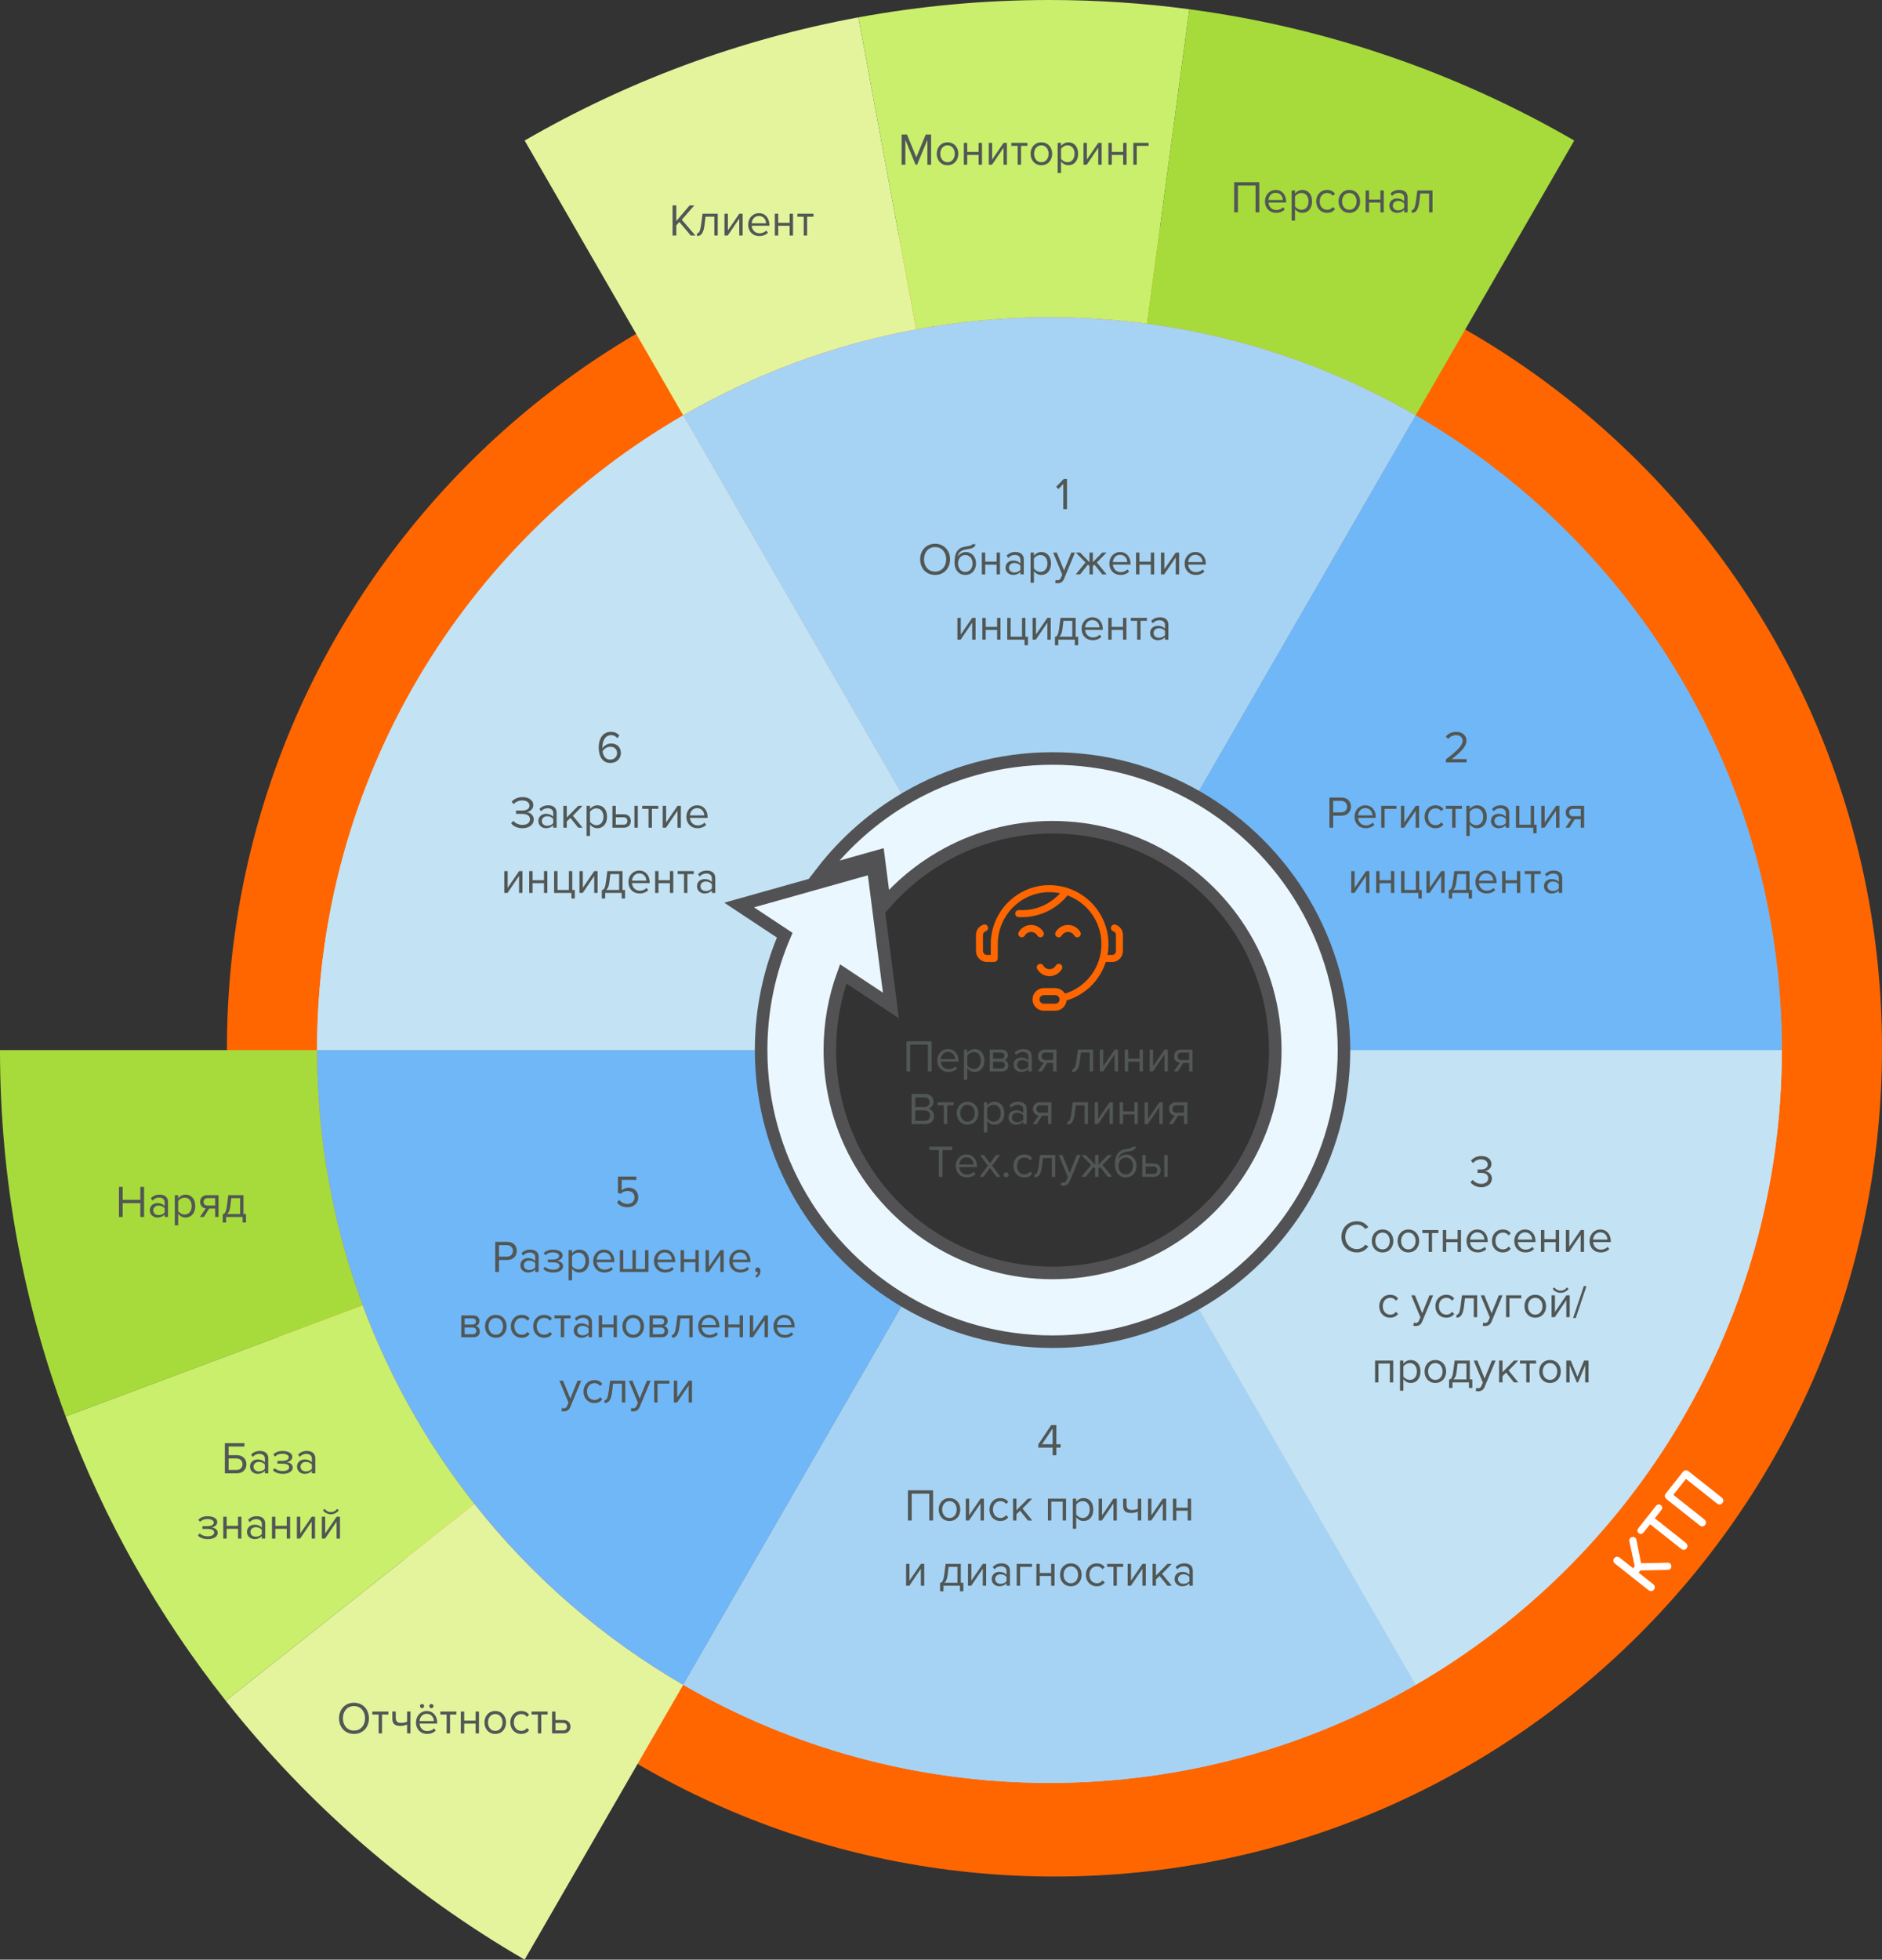 <?xml version="1.0" encoding="UTF-8"?> <!-- Generator: Adobe Illustrator 16.0.0, SVG Export Plug-In . SVG Version: 6.00 Build 0) --> <svg xmlns="http://www.w3.org/2000/svg" xmlns:xlink="http://www.w3.org/1999/xlink" id="Слой_1" x="0px" y="0px" width="750.238px" height="780.707px" viewBox="0 0 750.238 780.707" xml:space="preserve"><rect x="0" y="0" width="750.238" height="780.707" fill="#333333" stroke="none"/> <path fill="#FF6600" d="M420.349,87.82C238.157,87.82,90.46,235.516,90.46,417.708c0,182.192,147.697,329.889,329.889,329.889 s329.889-147.696,329.889-329.889C750.238,235.516,602.542,87.82,420.349,87.82 M420.349,530.855 c-62.489,0-113.146-50.657-113.146-113.146c0-62.489,50.657-113.147,113.146-113.147s113.146,50.658,113.146,113.147 C533.495,480.198,482.838,530.855,420.349,530.855"></path> <path fill="#A6D3F4" d="M418.578,507.712c-16.332,0-31.652-4.408-44.841-12.092L272.353,671.221 c42.947,24.849,92.811,39.075,145.996,39.075c53.187,0,103.048-14.227,145.995-39.075L463.079,495.824 C449.967,503.383,434.768,507.712,418.578,507.712"></path> <path fill="#C3E2F4" d="M507.94,418.349c0,33.084-18.072,62.025-44.862,77.474l101.267,175.399 c87.25-50.483,145.951-144.821,145.951-252.873H507.94z"></path> <path fill="#70B7F7" d="M564.344,165.478L463.078,340.877c26.791,15.448,44.862,44.39,44.862,77.472h202.355 C710.295,310.299,651.594,215.96,564.344,165.478"></path> <path fill="#E4F49D" d="M209.142,55.992l63.211,109.485c28.3-16.374,59.604-28.132,92.881-34.25L342.177,6.923 C294.514,15.693,249.678,32.539,209.142,55.992"></path> <path fill="#C9EF6C" d="M418.349,0c-26.014,0-51.472,2.379-76.172,6.923l23.057,124.305c17.225-3.167,34.976-4.825,53.115-4.825 c13.188,0,26.172,0.877,38.896,2.572L474.13,3.69C455.882,1.258,437.263,0,418.349,0"></path> <path fill="#A7DB3B" d="M627.556,55.992C581.288,29.221,529.415,11.059,474.131,3.69l-16.887,125.284 c38.594,5.14,74.803,17.816,107.101,36.503L627.556,55.992z"></path> <path fill="#C3E2F4" d="M336.451,383.138l-13.971-9.243l4.744-1.334l17.894-5.033c0.878-1.267,1.789-2.51,2.73-3.728 c7.066-9.14,15.862-16.875,25.89-22.718L272.354,165.478c-87.25,50.482-145.951,144.821-145.951,252.872h202.813 C329.215,405.853,331.798,393.949,336.451,383.138"></path> <path fill="#A7DB3B" d="M126.403,418.349H0c0,51.335,9.255,100.506,26.173,145.945l118.418-44.301 C132.833,488.339,126.403,454.097,126.403,418.349"></path> <path fill="#C9EF6C" d="M144.591,519.994L26.173,564.294C41.524,605.527,63.193,643.679,90,677.585l99.097-78.471 C170.397,575.433,155.287,548.789,144.591,519.994"></path> <path fill="#E4F49D" d="M189.097,599.115L90,677.585c32.757,41.434,73.18,76.528,119.142,103.121l63.211-109.485 C240.227,652.632,211.977,628.091,189.097,599.115"></path> <path fill="#A6D3F4" d="M418.349,126.403c-53.186,0-103.049,14.225-145.996,39.074l82.07,142.15l19.315,33.454 c13.187-7.684,28.507-12.094,44.838-12.094c16.191,0,31.391,4.329,44.502,11.889l101.266-175.399 C521.397,140.628,471.536,126.403,418.349,126.403"></path> <path fill="#A6D3F4" d="M418.578,507.712c-16.332,0-31.652-4.408-44.841-12.092L272.353,671.221 c42.947,24.849,92.811,39.075,145.996,39.075c53.187,0,103.048-14.227,145.995-39.075L463.079,495.824 C449.967,503.383,434.768,507.712,418.578,507.712"></path> <path fill="#C3E2F4" d="M507.94,418.349c0,33.084-18.072,62.025-44.862,77.474l101.267,175.399 c87.25-50.483,145.951-144.821,145.951-252.873H507.94z"></path> <path fill="#70B7F7" d="M564.344,165.478L463.078,340.877c26.791,15.448,44.862,44.39,44.862,77.472h202.355 C710.295,310.299,651.594,215.96,564.344,165.478"></path> <path fill="#C3E2F4" d="M336.451,383.138l-13.971-9.243l4.744-1.334l17.894-5.033c0.878-1.267,1.789-2.51,2.73-3.728 c7.066-9.14,15.862-16.875,25.89-22.718L272.354,165.478c-87.25,50.482-145.951,144.821-145.951,252.872h202.813 C329.215,405.853,331.798,393.949,336.451,383.138"></path> <path fill="#70B7F7" d="M348.092,473.212c-5.685-7.285-10.257-15.473-13.482-24.307c-3.483-9.537-5.395-19.826-5.395-30.556h-38.592 h-164.22c0,35.747,6.43,69.99,18.188,101.644c10.696,28.795,25.806,55.439,44.506,79.121c22.88,28.977,51.13,53.518,83.257,72.106 l82.066-142.144l19.316-33.457C363.822,489.846,355.116,482.215,348.092,473.212"></path> <path fill="#EBF7FF" d="M477.441,317.631c-17.045-9.829-36.804-15.457-57.853-15.457c-21.233,0-41.149,5.733-58.294,15.724 c-13.037,7.596-24.473,17.652-33.658,29.534l22.521-6.334l2.445,19.041c6.379-7.331,13.941-13.602,22.383-18.528 c13.115-7.652,28.353-12.047,44.603-12.047c16.064,0,31.146,4.289,44.161,11.782c26.646,15.341,44.624,44.112,44.624,77.004 c0,32.892-17.978,61.663-44.624,77.003c-13.015,7.493-28.097,11.782-44.161,11.782c-16.248,0-31.489-4.392-44.604-12.044 c-26.401-15.403-44.181-44.033-44.181-76.741c0-10.653,1.887-20.874,5.343-30.346l18.992,12.563l-0.816-6.354l-4.021-31.312 l-2.23-17.369l-23.984,6.746l-23.263,6.544l-6.167,1.735l18.163,12.015c-6.049,14.055-9.407,29.531-9.407,45.778 c0,42.826,23.297,80.31,57.879,100.456c17.146,9.988,37.063,15.719,58.297,15.719c21.049,0,40.808-5.628,57.853-15.457 c34.829-20.083,58.323-57.708,58.323-100.718C535.764,375.339,512.27,337.714,477.441,317.631"></path> <path fill="none" stroke="#525254" stroke-width="5" stroke-miterlimit="10" d="M477.441,317.631 c-17.045-9.829-36.804-15.457-57.853-15.457c-21.233,0-41.149,5.733-58.294,15.724c-13.037,7.596-24.473,17.652-33.658,29.534 l22.521-6.334l2.445,19.041c6.379-7.331,13.941-13.602,22.383-18.528c13.115-7.652,28.353-12.047,44.603-12.047 c16.064,0,31.146,4.289,44.161,11.782c26.646,15.341,44.624,44.112,44.624,77.004c0,32.892-17.978,61.663-44.624,77.003 c-13.015,7.493-28.097,11.782-44.161,11.782c-16.248,0-31.489-4.392-44.604-12.044c-26.401-15.403-44.181-44.033-44.181-76.741 c0-10.653,1.887-20.874,5.343-30.346l18.992,12.563l-0.816-6.354l-4.021-31.312l-2.23-17.369l-23.984,6.746l-23.263,6.544 l-6.167,1.735l18.163,12.015c-6.049,14.055-9.407,29.531-9.407,45.778c0,42.826,23.297,80.31,57.879,100.456 c17.146,9.988,37.063,15.719,58.297,15.719c21.049,0,40.808-5.628,57.853-15.457c34.829-20.083,58.323-57.708,58.323-100.718 C535.764,375.339,512.27,337.714,477.441,317.631z"></path> <polygon fill="#515755" points="423.86,202.837 423.86,192.81 421.932,194.844 421.032,193.926 424.04,190.828 425.353,190.828 425.353,202.837 "></polygon> <path fill="#515755" d="M366.809,222.842c0-3.548,2.394-6.212,5.959-6.212c3.548,0,5.959,2.664,5.959,6.212 c0,3.547-2.411,6.211-5.959,6.211C369.203,229.054,366.809,226.39,366.809,222.842 M377.18,222.842c0-2.81-1.729-4.88-4.413-4.88 c-2.7,0-4.411,2.07-4.411,4.88c0,2.79,1.711,4.879,4.411,4.879C375.451,227.722,377.18,225.632,377.18,222.842"></path> <path fill="#515755" d="M380.506,224.084c0-4.231,1.531-5.978,4.555-6.374c1.909-0.288,2.449-0.522,2.449-0.883h1.314 c0,1.423-1.944,1.801-3.422,1.999c-2.573,0.361-3.349,1.477-3.653,2.953c0.629-0.99,1.728-1.854,3.276-1.854 c2.467,0,4.068,2.07,4.068,4.537c0,2.503-1.602,4.591-4.285,4.591C382.145,229.054,380.506,226.966,380.506,224.084 M387.69,224.462 c0-1.747-1.025-3.331-2.881-3.331c-1.854,0-2.898,1.584-2.898,3.331c0,1.801,1.045,3.385,2.898,3.385 C386.665,227.848,387.69,226.264,387.69,224.462"></path> <polygon fill="#515755" points="391.397,228.837 391.397,220.142 392.747,220.142 392.747,223.761 397.285,223.761 397.285,220.142 398.634,220.142 398.634,228.837 397.285,228.837 397.285,224.949 392.747,224.949 392.747,228.837 "></polygon> <path fill="#515755" d="M406.77,228.838v-0.99c-0.721,0.792-1.711,1.206-2.882,1.206c-1.476,0-3.043-0.99-3.043-2.881 c0-1.944,1.567-2.862,3.043-2.862c1.189,0,2.179,0.378,2.882,1.188v-1.566c0-1.171-0.938-1.837-2.197-1.837 c-1.045,0-1.891,0.378-2.664,1.206l-0.631-0.936c0.936-0.972,2.053-1.44,3.475-1.44c1.837,0,3.368,0.828,3.368,2.934v5.978H406.77z M406.77,227.001v-1.639c-0.522-0.72-1.44-1.08-2.396-1.08c-1.26,0-2.144,0.792-2.144,1.908c0,1.099,0.884,1.891,2.144,1.891 C405.33,228.082,406.248,227.722,406.77,227.001"></path> <path fill="#515755" d="M412.167,227.523v4.628h-1.35v-12.01h1.35v1.296c0.631-0.882,1.711-1.512,2.935-1.512 c2.287,0,3.871,1.729,3.871,4.555c0,2.81-1.584,4.573-3.871,4.573C413.915,229.053,412.87,228.496,412.167,227.523 M417.551,224.48 c0-1.926-1.044-3.349-2.791-3.349c-1.062,0-2.125,0.63-2.593,1.387v3.925c0.468,0.756,1.531,1.404,2.593,1.404 C416.507,227.847,417.551,226.407,417.551,224.48"></path> <path fill="#515755" d="M420.844,231.016c0.197,0.09,0.521,0.145,0.737,0.145c0.594,0,0.991-0.199,1.296-0.919l0.576-1.315 l-3.636-8.786h1.458l2.898,7.13l2.881-7.13h1.477l-4.357,10.461c-0.521,1.261-1.404,1.747-2.557,1.765 c-0.288,0-0.738-0.054-0.99-0.126L420.844,231.016z"></path> <polygon fill="#515755" points="428.834,228.837 432.706,224.084 428.853,220.142 430.564,220.142 434.309,223.977 434.309,220.142 435.659,220.142 435.659,223.958 439.404,220.142 441.115,220.142 437.244,224.084 441.133,228.837 439.404,228.837 436.272,224.931 435.659,225.542 435.659,228.837 434.309,228.837 434.309,225.542 433.696,224.931 430.564,228.837 "></polygon> <path fill="#515755" d="M442.227,224.48c0-2.52,1.801-4.554,4.285-4.554c2.629,0,4.177,2.053,4.177,4.663v0.342h-7.04 c0.109,1.638,1.261,3.007,3.133,3.007c0.991,0,1.999-0.396,2.684-1.098l0.647,0.882c-0.864,0.864-2.034,1.332-3.457,1.332 C444.081,229.054,442.227,227.199,442.227,224.48 M446.495,221.042c-1.854,0-2.772,1.566-2.846,2.898h5.708 C449.339,222.645,448.475,221.042,446.495,221.042"></path> <polygon fill="#515755" points="452.866,228.837 452.866,220.142 454.215,220.142 454.215,223.761 458.753,223.761 458.753,220.142 460.103,220.142 460.103,228.837 458.753,228.837 458.753,224.949 454.215,224.949 454.215,228.837 "></polygon> <polygon fill="#515755" points="462.801,228.837 462.801,220.142 464.151,220.142 464.151,226.785 468.707,220.142 470.039,220.142 470.039,228.837 468.689,228.837 468.689,222.068 464.096,228.837 "></polygon> <path fill="#515755" d="M472.232,224.48c0-2.52,1.801-4.554,4.285-4.554c2.629,0,4.177,2.053,4.177,4.663v0.342h-7.04 c0.109,1.638,1.261,3.007,3.133,3.007c0.991,0,1.999-0.396,2.684-1.098l0.647,0.882c-0.863,0.864-2.033,1.332-3.457,1.332 C474.086,229.054,472.232,227.199,472.232,224.48 M476.499,221.042c-1.854,0-2.771,1.566-2.845,2.898h5.708 C479.344,222.645,478.48,221.042,476.499,221.042"></path> <polygon fill="#515755" points="381.659,254.837 381.659,246.142 383.008,246.142 383.008,252.785 387.565,246.142 388.897,246.142 388.897,254.837 387.546,254.837 387.546,248.068 382.955,254.837 "></polygon> <polygon fill="#515755" points="391.594,254.837 391.594,246.142 392.944,246.142 392.944,249.761 397.482,249.761 397.482,246.142 398.833,246.142 398.833,254.837 397.482,254.837 397.482,250.949 392.944,250.949 392.944,254.837 "></polygon> <polygon fill="#515755" points="408.426,254.837 401.53,254.837 401.53,246.142 402.879,246.142 402.879,253.649 407.417,253.649 407.417,246.142 408.768,246.142 408.768,253.649 409.776,253.649 409.776,257.053 408.426,257.053 "></polygon> <polygon fill="#515755" points="411.627,254.837 411.627,246.142 412.977,246.142 412.977,252.785 417.534,246.142 418.866,246.142 418.866,254.837 417.515,254.837 417.515,248.068 412.923,254.837 "></polygon> <path fill="#515755" d="M420.537,253.722c0.81-0.144,1.314-0.72,1.655-3.295l0.56-4.285h6.049v7.508h1.009v3.403h-1.35v-2.215 h-6.573v2.215h-1.35V253.722z M423.543,250.588c-0.216,1.639-0.63,2.557-1.26,3.061h5.167v-6.32h-3.511L423.543,250.588z"></path> <path fill="#515755" d="M431.156,250.48c0-2.52,1.801-4.554,4.286-4.554c2.628,0,4.177,2.053,4.177,4.663v0.342h-7.04 c0.108,1.638,1.26,3.007,3.133,3.007c0.99,0,1.999-0.396,2.684-1.098l0.647,0.882c-0.864,0.864-2.034,1.332-3.457,1.332 C433.01,255.054,431.156,253.199,431.156,250.48 M435.424,247.042c-1.855,0-2.773,1.566-2.846,2.898h5.708 C438.269,248.645,437.404,247.042,435.424,247.042"></path> <polygon fill="#515755" points="441.794,254.837 441.794,246.142 443.144,246.142 443.144,249.761 447.682,249.761 447.682,246.142 449.032,246.142 449.032,254.837 447.682,254.837 447.682,250.949 443.144,250.949 443.144,254.837 "></polygon> <polygon fill="#515755" points="453.315,254.837 453.315,247.33 450.793,247.33 450.793,246.142 457.204,246.142 457.204,247.33 454.665,247.33 454.665,254.837 "></polygon> <path fill="#515755" d="M464.403,254.838v-0.99c-0.72,0.792-1.71,1.206-2.881,1.206c-1.476,0-3.043-0.99-3.043-2.881 c0-1.944,1.567-2.862,3.043-2.862c1.189,0,2.18,0.378,2.881,1.188v-1.566c0-1.171-0.937-1.837-2.196-1.837 c-1.044,0-1.891,0.378-2.664,1.206l-0.632-0.936c0.937-0.972,2.054-1.44,3.476-1.44c1.837,0,3.368,0.828,3.368,2.934v5.978H464.403z M464.403,253.001v-1.639c-0.521-0.72-1.439-1.08-2.395-1.08c-1.26,0-2.143,0.792-2.143,1.908c0,1.099,0.883,1.891,2.143,1.891 C462.963,254.082,463.881,253.722,464.403,253.001"></path> <polygon fill="#515755" points="275.368,93.837 270.812,88.437 269.606,89.805 269.606,93.837 268.112,93.837 268.112,81.828 269.606,81.828 269.606,88.04 274.918,81.828 276.79,81.828 271.785,87.536 277.222,93.837 "></polygon> <path fill="#515755" d="M277.85,92.937c0.81,0,1.314-0.936,1.656-3.511l0.558-4.285h6.05v8.696h-1.351V86.33h-3.511l-0.396,3.258 c-0.396,3.242-1.333,4.465-3.007,4.465V92.937z"></path> <polygon fill="#515755" points="288.812,93.837 288.812,85.142 290.162,85.142 290.162,91.785 294.717,85.142 296.049,85.142 296.049,93.837 294.7,93.837 294.7,87.068 290.107,93.837 "></polygon> <path fill="#515755" d="M298.243,89.48c0-2.52,1.801-4.554,4.285-4.554c2.629,0,4.177,2.053,4.177,4.663v0.342h-7.04 c0.109,1.638,1.261,3.007,3.133,3.007c0.991,0,1.999-0.396,2.684-1.098l0.647,0.882c-0.864,0.864-2.034,1.332-3.457,1.332 C300.097,94.054,298.243,92.199,298.243,89.48 M302.51,86.042c-1.854,0-2.772,1.566-2.845,2.898h5.708 C305.355,87.645,304.491,86.042,302.51,86.042"></path> <polygon fill="#515755" points="308.881,93.837 308.881,85.142 310.231,85.142 310.231,88.761 314.769,88.761 314.769,85.142 316.119,85.142 316.119,93.837 314.769,93.837 314.769,89.949 310.231,89.949 310.231,93.837 "></polygon> <polygon fill="#515755" points="320.401,93.837 320.401,86.33 317.879,86.33 317.879,85.142 324.29,85.142 324.29,86.33 321.75,86.33 321.75,93.837 "></polygon> <polygon fill="#515755" points="369.683,65.614 369.683,55.729 365.596,65.614 364.984,65.614 360.914,55.729 360.914,65.614 359.42,65.614 359.42,53.604 361.562,53.604 365.289,62.643 369.035,53.604 371.178,53.604 371.178,65.614 "></polygon> <path fill="#515755" d="M373.424,61.256c0-2.521,1.657-4.555,4.303-4.555s4.303,2.034,4.303,4.555c0,2.521-1.656,4.573-4.303,4.573 S373.424,63.778,373.424,61.256 M380.608,61.256c0-1.765-1.026-3.349-2.881-3.349s-2.899,1.584-2.899,3.349 c0,1.783,1.045,3.367,2.899,3.367S380.608,63.04,380.608,61.256"></path> <polygon fill="#515755" points="384.224,65.614 384.224,56.917 385.574,56.917 385.574,60.536 390.112,60.536 390.112,56.917 391.461,56.917 391.461,65.614 390.112,65.614 390.112,61.725 385.574,61.725 385.574,65.614 "></polygon> <polygon fill="#515755" points="394.16,65.614 394.16,56.917 395.509,56.917 395.509,63.561 400.065,56.917 401.397,56.917 401.397,65.614 400.047,65.614 400.047,58.844 395.456,65.614 "></polygon> <polygon fill="#515755" points="405.68,65.614 405.68,58.106 403.159,58.106 403.159,56.917 409.569,56.917 409.569,58.106 407.03,58.106 407.03,65.614 "></polygon> <path fill="#515755" d="M410.827,61.256c0-2.521,1.657-4.555,4.303-4.555c2.647,0,4.303,2.034,4.303,4.555 c0,2.521-1.655,4.573-4.303,4.573C412.484,65.83,410.827,63.778,410.827,61.256 M418.01,61.256c0-1.765-1.025-3.349-2.881-3.349 c-1.854,0-2.898,1.584-2.898,3.349c0,1.783,1.045,3.367,2.898,3.367C416.985,64.624,418.01,63.04,418.01,61.256"></path> <path fill="#515755" d="M422.977,64.3v4.627h-1.351V56.917h1.351v1.296c0.631-0.882,1.711-1.512,2.935-1.512 c2.287,0,3.871,1.728,3.871,4.555c0,2.809-1.584,4.573-3.871,4.573C424.723,65.83,423.678,65.271,422.977,64.3 M428.361,61.256 c0-1.926-1.044-3.349-2.791-3.349c-1.062,0-2.125,0.63-2.593,1.387v3.925c0.468,0.756,1.531,1.404,2.593,1.404 C427.317,64.624,428.361,63.184,428.361,61.256"></path> <polygon fill="#515755" points="431.922,65.614 431.922,56.917 433.273,56.917 433.273,63.561 437.829,56.917 439.161,56.917 439.161,65.614 437.811,65.614 437.811,58.844 433.219,65.614 "></polygon> <polygon fill="#515755" points="441.858,65.614 441.858,56.917 443.208,56.917 443.208,60.536 447.747,60.536 447.747,56.917 449.096,56.917 449.096,65.614 447.747,65.614 447.747,61.725 443.208,61.725 443.208,65.614 "></polygon> <polygon fill="#515755" points="457.879,58.105 453.144,58.105 453.144,65.614 451.794,65.614 451.794,56.917 457.879,56.917 "></polygon> <polygon fill="#515755" points="500.512,84.584 500.512,73.907 493.491,73.907 493.491,84.584 491.995,84.584 491.995,72.574 502.007,72.574 502.007,84.584 "></polygon> <path fill="#515755" d="M504.252,80.227c0-2.521,1.802-4.555,4.286-4.555c2.628,0,4.177,2.053,4.177,4.663v0.342h-7.039 c0.107,1.639,1.26,3.007,3.133,3.007c0.99,0,1.999-0.396,2.683-1.098l0.648,0.882c-0.864,0.864-2.035,1.332-3.457,1.332 C506.108,84.8,504.252,82.946,504.252,80.227 M508.521,76.788c-1.854,0-2.772,1.566-2.845,2.899h5.707 C511.366,78.391,510.5,76.788,508.521,76.788"></path> <path fill="#515755" d="M516.242,83.27v4.627h-1.35V75.888h1.35v1.296c0.631-0.882,1.711-1.512,2.936-1.512 c2.286,0,3.871,1.728,3.871,4.555c0,2.809-1.585,4.573-3.871,4.573C517.989,84.8,516.944,84.242,516.242,83.27 M521.625,80.227 c0-1.926-1.044-3.349-2.791-3.349c-1.063,0-2.124,0.63-2.593,1.387v3.925c0.469,0.756,1.53,1.404,2.593,1.404 C520.582,83.594,521.625,82.154,521.625,80.227"></path> <path fill="#515755" d="M524.683,80.227c0-2.575,1.747-4.555,4.34-4.555c1.584,0,2.521,0.648,3.187,1.512l-0.9,0.829 c-0.576-0.793-1.314-1.135-2.215-1.135c-1.854,0-3.008,1.423-3.008,3.349c0,1.927,1.153,3.367,3.008,3.367 c0.9,0,1.639-0.36,2.215-1.134l0.9,0.828c-0.666,0.864-1.603,1.512-3.187,1.512C526.43,84.8,524.683,82.82,524.683,80.227"></path> <path fill="#515755" d="M533.592,80.227c0-2.521,1.657-4.555,4.304-4.555c2.647,0,4.304,2.034,4.304,4.555 c0,2.521-1.656,4.573-4.304,4.573C535.25,84.8,533.592,82.748,533.592,80.227 M540.777,80.227c0-1.765-1.026-3.349-2.881-3.349 s-2.898,1.584-2.898,3.349c0,1.783,1.044,3.367,2.898,3.367S540.777,82.01,540.777,80.227"></path> <polygon fill="#515755" points="544.393,84.584 544.393,75.887 545.744,75.887 545.744,79.506 550.281,79.506 550.281,75.887 551.631,75.887 551.631,84.584 550.281,84.584 550.281,80.695 545.744,80.695 545.744,84.584 "></polygon> <path fill="#515755" d="M559.766,84.584v-0.99c-0.721,0.792-1.71,1.206-2.881,1.206c-1.477,0-3.043-0.99-3.043-2.881 c0-1.944,1.566-2.862,3.043-2.862c1.188,0,2.179,0.378,2.881,1.188v-1.566c0-1.171-0.938-1.837-2.196-1.837 c-1.045,0-1.891,0.378-2.665,1.206l-0.63-0.936c0.935-0.972,2.053-1.44,3.474-1.44c1.838,0,3.368,0.828,3.368,2.935v5.977H559.766z M559.766,82.748v-1.639c-0.522-0.72-1.44-1.08-2.395-1.08c-1.261,0-2.143,0.792-2.143,1.908c0,1.099,0.882,1.891,2.143,1.891 C558.326,83.828,559.244,83.468,559.766,82.748"></path> <path fill="#515755" d="M562.789,83.684c0.81,0,1.313-0.936,1.655-3.511l0.559-4.285h6.05v8.696h-1.35v-7.508h-3.513l-0.395,3.259 c-0.396,3.241-1.333,4.465-3.007,4.465V83.684z"></path> <polygon fill="#515755" points="55.946,484.841 55.946,479.332 48.923,479.332 48.923,484.841 47.429,484.841 47.429,472.832 48.923,472.832 48.923,478 55.946,478 55.946,472.832 57.441,472.832 57.441,484.841 "></polygon> <path fill="#515755" d="M65.629,484.841v-0.99c-0.72,0.792-1.71,1.206-2.881,1.206c-1.476,0-3.043-0.99-3.043-2.881 c0-1.944,1.567-2.862,3.043-2.862c1.189,0,2.179,0.378,2.881,1.188v-1.565c0-1.171-0.937-1.837-2.197-1.837 c-1.044,0-1.891,0.378-2.664,1.206l-0.631-0.937c0.937-0.972,2.053-1.439,3.475-1.439c1.837,0,3.367,0.828,3.367,2.936v5.977H65.629 z M65.629,483.005v-1.639c-0.522-0.721-1.44-1.08-2.395-1.08c-1.26,0-2.143,0.791-2.143,1.908c0,1.098,0.883,1.891,2.143,1.891 C64.189,484.085,65.107,483.725,65.629,483.005"></path> <path fill="#515755" d="M71.027,483.527v4.627h-1.35v-12.009h1.35v1.296c0.631-0.882,1.711-1.512,2.935-1.512 c2.287,0,3.871,1.729,3.871,4.555c0,2.809-1.584,4.573-3.871,4.573C72.774,485.057,71.729,484.5,71.027,483.527 M76.411,480.484 c0-1.926-1.044-3.349-2.791-3.349c-1.062,0-2.125,0.63-2.593,1.387v3.925c0.468,0.756,1.531,1.404,2.593,1.404 C75.367,483.851,76.411,482.412,76.411,480.484"></path> <path fill="#515755" d="M79.685,484.841l2.322-3.421c-1.296-0.162-2.233-1.151-2.233-2.61c0-1.477,0.991-2.666,2.755-2.666h4.592 v8.697h-1.351v-3.367h-2.376l-2.125,3.367H79.685z M85.771,480.287v-2.953h-3.097c-0.954,0-1.512,0.611-1.512,1.477 c0,0.864,0.521,1.477,1.512,1.477H85.771z"></path> <path fill="#515755" d="M88.792,483.726c0.81-0.145,1.314-0.721,1.656-3.295l0.559-4.287h6.049v7.51h1.009v3.402h-1.35v-2.215 h-6.573v2.215h-1.35V483.726z M91.799,480.592c-0.216,1.638-0.63,2.558-1.26,3.062h5.167v-6.32h-3.511L91.799,480.592z"></path> <path fill="#515755" d="M97.441,574.949v1.333h-6.302v3.438h3.331c2.377,0,3.763,1.656,3.763,3.619s-1.35,3.619-3.763,3.619h-4.826 v-12.01H97.441z M91.139,581.052v4.574h3.151c1.422,0,2.394-0.937,2.394-2.287s-0.972-2.287-2.394-2.287H91.139z"></path> <path fill="#515755" d="M105.594,586.958v-0.99c-0.72,0.792-1.71,1.206-2.881,1.206c-1.477,0-3.043-0.99-3.043-2.881 c0-1.944,1.566-2.862,3.043-2.862c1.188,0,2.179,0.378,2.881,1.188v-1.565c0-1.171-0.937-1.837-2.197-1.837 c-1.044,0-1.89,0.378-2.664,1.206l-0.631-0.937c0.937-0.972,2.053-1.439,3.475-1.439c1.837,0,3.367,0.828,3.367,2.936v5.977H105.594 z M105.594,585.123v-1.639c-0.522-0.721-1.44-1.08-2.395-1.08c-1.26,0-2.143,0.791-2.143,1.908c0,1.098,0.883,1.891,2.143,1.891 C104.154,586.203,105.072,585.842,105.594,585.123"></path> <path fill="#515755" d="M108.796,585.751l0.667-0.863c0.81,0.773,1.962,1.17,3.258,1.17c1.549,0,2.557-0.594,2.557-1.512 c0-1.081-1.206-1.44-2.737-1.44h-1.944v-1.099h1.944c1.441,0,2.575-0.469,2.575-1.459c0-0.828-1.098-1.387-2.539-1.387 c-1.224,0-2.178,0.361-2.917,1.117l-0.702-0.828c0.812-0.828,1.981-1.387,3.566-1.387c2.34-0.018,3.997,0.846,3.997,2.323 c0,1.296-1.315,1.998-2.341,2.124c1.008,0.072,2.521,0.684,2.521,2.125c0,1.458-1.477,2.538-3.98,2.538 C110.975,587.174,109.66,586.617,108.796,585.751"></path> <path fill="#515755" d="M124.332,586.958v-0.99c-0.72,0.792-1.71,1.206-2.881,1.206c-1.476,0-3.043-0.99-3.043-2.881 c0-1.944,1.567-2.862,3.043-2.862c1.189,0,2.179,0.378,2.881,1.188v-1.565c0-1.171-0.937-1.837-2.197-1.837 c-1.044,0-1.891,0.378-2.664,1.206l-0.631-0.937c0.936-0.972,2.053-1.439,3.475-1.439c1.837,0,3.368,0.828,3.368,2.936v5.977 H124.332z M124.332,585.123v-1.639c-0.522-0.721-1.44-1.08-2.395-1.08c-1.26,0-2.143,0.791-2.143,1.908 c0,1.098,0.883,1.891,2.143,1.891C122.892,586.203,123.81,585.842,124.332,585.123"></path> <path fill="#515755" d="M78.898,611.751l0.667-0.863c0.81,0.773,1.962,1.17,3.258,1.17c1.549,0,2.557-0.594,2.557-1.512 c0-1.081-1.206-1.44-2.737-1.44h-1.944v-1.099h1.944c1.441,0,2.575-0.469,2.575-1.459c0-0.828-1.098-1.387-2.539-1.387 c-1.224,0-2.178,0.361-2.917,1.117l-0.702-0.828c0.812-0.828,1.981-1.387,3.566-1.387c2.34-0.018,3.997,0.846,3.997,2.323 c0,1.296-1.315,1.998-2.341,2.124c1.008,0.072,2.521,0.684,2.521,2.125c0,1.458-1.477,2.538-3.98,2.538 C81.078,613.174,79.762,612.617,78.898,611.751"></path> <polygon fill="#515755" points="88.997,612.958 88.997,604.261 90.347,604.261 90.347,607.88 94.885,607.88 94.885,604.261 96.235,604.261 96.235,612.958 94.885,612.958 94.885,609.07 90.347,609.07 90.347,612.958 "></polygon> <path fill="#515755" d="M104.37,612.958v-0.99c-0.72,0.792-1.71,1.206-2.881,1.206c-1.476,0-3.043-0.99-3.043-2.881 c0-1.944,1.567-2.862,3.043-2.862c1.189,0,2.179,0.378,2.881,1.188v-1.565c0-1.171-0.937-1.837-2.197-1.837 c-1.044,0-1.891,0.378-2.664,1.206l-0.631-0.937c0.936-0.972,2.053-1.439,3.475-1.439c1.837,0,3.368,0.828,3.368,2.936v5.977H104.37 z M104.37,611.123v-1.639c-0.522-0.721-1.44-1.08-2.395-1.08c-1.26,0-2.143,0.791-2.143,1.908c0,1.098,0.883,1.891,2.143,1.891 C102.93,612.203,103.848,611.842,104.37,611.123"></path> <polygon fill="#515755" points="108.418,612.958 108.418,604.261 109.768,604.261 109.768,607.88 114.306,607.88 114.306,604.261 115.656,604.261 115.656,612.958 114.306,612.958 114.306,609.07 109.768,609.07 109.768,612.958 "></polygon> <polygon fill="#515755" points="118.354,612.958 118.354,604.261 119.704,604.261 119.704,610.906 124.26,604.261 125.592,604.261 125.592,612.958 124.242,612.958 124.242,606.189 119.65,612.958 "></polygon> <path fill="#515755" d="M128.289,612.958v-8.697h1.35v6.645l4.556-6.645h1.332v8.697h-1.35v-6.77l-4.591,6.77H128.289z M131.908,603.271c-1.278,0-2.431-0.611-3.169-1.584l0.667-0.576c0.576,0.793,1.44,1.297,2.502,1.297 c1.044,0,1.927-0.486,2.485-1.297l0.666,0.576C134.339,602.66,133.205,603.271,131.908,603.271"></path> <path fill="#515755" d="M135.152,684.568c0-3.547,2.394-6.211,5.959-6.211c3.548,0,5.96,2.664,5.96,6.211 c0,3.548-2.412,6.212-5.96,6.212C137.546,690.78,135.152,688.116,135.152,684.568 M145.523,684.568c0-2.809-1.729-4.879-4.412-4.879 c-2.7,0-4.411,2.07-4.411,4.879c0,2.791,1.711,4.88,4.411,4.88C143.794,689.448,145.523,687.359,145.523,684.568"></path> <polygon fill="#515755" points="150.938,690.564 150.938,683.056 148.417,683.056 148.417,681.867 154.828,681.867 154.828,683.056 152.289,683.056 152.289,690.564 "></polygon> <path fill="#515755" d="M157.76,681.867v2.449c0,1.621,0.774,2.071,2.215,2.071c0.9,0,1.783-0.198,2.305-0.469v-4.052h1.35v8.697 h-1.35v-3.547c-0.648,0.324-1.657,0.576-2.647,0.576c-2.269,0-3.223-0.882-3.223-2.863v-2.863H157.76z"></path> <path fill="#515755" d="M165.823,686.207c0-2.52,1.801-4.555,4.286-4.555c2.628,0,4.177,2.053,4.177,4.664v0.342h-7.04 c0.108,1.638,1.26,3.006,3.133,3.006c0.99,0,1.999-0.396,2.684-1.098l0.647,0.883c-0.865,0.863-2.035,1.332-3.457,1.332 C167.678,690.781,165.823,688.925,165.823,686.207 M170.091,682.767c-1.855,0-2.773,1.567-2.845,2.899h5.708 C172.936,684.371,172.071,682.767,170.091,682.767 M168.253,680.535c-0.468,0-0.846-0.377-0.846-0.846 c0-0.449,0.378-0.828,0.846-0.828c0.45,0,0.828,0.379,0.828,0.828C169.082,680.158,168.704,680.535,168.253,680.535 M171.963,680.535c-0.45,0-0.846-0.377-0.846-0.846c0-0.449,0.396-0.828,0.846-0.828c0.45,0,0.847,0.379,0.847,0.828 C172.81,680.158,172.413,680.535,171.963,680.535"></path> <polygon fill="#515755" points="178.046,690.564 178.046,683.056 175.525,683.056 175.525,681.867 181.935,681.867 181.935,683.056 179.396,683.056 179.396,690.564 "></polygon> <polygon fill="#515755" points="183.697,690.564 183.697,681.867 185.047,681.867 185.047,685.486 189.585,685.486 189.585,681.867 190.935,681.867 190.935,690.564 189.585,690.564 189.585,686.675 185.047,686.675 185.047,690.564 "></polygon> <path fill="#515755" d="M193.128,686.207c0-2.521,1.657-4.555,4.303-4.555c2.647,0,4.303,2.033,4.303,4.555 s-1.656,4.573-4.303,4.573C194.786,690.78,193.128,688.728,193.128,686.207 M200.313,686.207c0-1.765-1.026-3.349-2.881-3.349 c-1.854,0-2.898,1.584-2.898,3.349c0,1.783,1.045,3.367,2.898,3.367C199.287,689.574,200.313,687.99,200.313,686.207"></path> <path fill="#515755" d="M203.424,686.207c0-2.574,1.747-4.555,4.339-4.555c1.585,0,2.521,0.648,3.187,1.512l-0.9,0.829 c-0.576-0.793-1.314-1.135-2.214-1.135c-1.855,0-3.008,1.423-3.008,3.349c0,1.928,1.153,3.367,3.008,3.367 c0.899,0,1.638-0.359,2.214-1.134l0.9,0.827c-0.666,0.865-1.602,1.513-3.187,1.513C205.171,690.78,203.424,688.8,203.424,686.207"></path> <polygon fill="#515755" points="214.423,690.564 214.423,683.056 211.902,683.056 211.902,681.867 218.312,681.867 218.312,683.056 215.773,683.056 215.773,690.564 "></polygon> <path fill="#515755" d="M221.425,681.867v3.368h3.259c1.801,0,2.737,1.242,2.737,2.664c0,1.441-0.954,2.665-2.737,2.665h-4.609 v-8.697H221.425z M221.425,686.423v2.953h3.115c0.972,0,1.494-0.613,1.494-1.478c0-0.846-0.504-1.476-1.494-1.476H221.425z"></path> <path fill="#515755" d="M576.385,303.742v-1.188c4.32-3.403,6.662-5.402,6.662-7.473c0-1.53-1.26-2.196-2.503-2.196 c-1.44,0-2.557,0.612-3.259,1.512l-0.918-0.954c0.918-1.206,2.484-1.89,4.177-1.89c1.999,0,4.032,1.134,4.032,3.528 c0,2.449-2.483,4.682-5.832,7.328h5.888v1.333H576.385z"></path> <path fill="#515755" d="M529.964,329.743v-12.01h4.826c2.412,0,3.763,1.657,3.763,3.619c0,1.963-1.387,3.619-3.763,3.619h-3.331 v4.772H529.964z M537.004,321.352c0-1.35-0.973-2.287-2.395-2.287h-3.15v4.574h3.15 C536.032,323.639,537.004,322.703,537.004,321.352"></path> <path fill="#515755" d="M539.972,325.385c0-2.521,1.801-4.555,4.285-4.555c2.629,0,4.177,2.053,4.177,4.663v0.342h-7.04 c0.109,1.639,1.261,3.007,3.133,3.007c0.991,0,1.999-0.396,2.684-1.098l0.647,0.882c-0.863,0.864-2.033,1.332-3.457,1.332 C541.827,329.958,539.972,328.104,539.972,325.385 M544.239,321.946c-1.854,0-2.771,1.566-2.845,2.899h5.708 C547.084,323.549,546.22,321.946,544.239,321.946"></path> <polygon fill="#515755" points="556.696,322.234 551.96,322.234 551.96,329.742 550.611,329.742 550.611,321.046 556.696,321.046 "></polygon> <polygon fill="#515755" points="558.458,329.742 558.458,321.045 559.808,321.045 559.808,327.689 564.364,321.045 565.696,321.045 565.696,329.742 564.346,329.742 564.346,322.973 559.754,329.742 "></polygon> <path fill="#515755" d="M567.889,325.385c0-2.575,1.747-4.555,4.339-4.555c1.585,0,2.521,0.648,3.187,1.512l-0.899,0.829 c-0.576-0.793-1.314-1.135-2.214-1.135c-1.855,0-3.008,1.423-3.008,3.349c0,1.927,1.152,3.367,3.008,3.367 c0.899,0,1.638-0.36,2.214-1.134l0.899,0.828c-0.666,0.864-1.602,1.512-3.187,1.512 C569.636,329.958,567.889,327.978,567.889,325.385"></path> <polygon fill="#515755" points="578.888,329.742 578.888,322.234 576.367,322.234 576.367,321.045 582.777,321.045 582.777,322.234 580.238,322.234 580.238,329.742 "></polygon> <path fill="#515755" d="M585.889,328.428v4.627h-1.35v-12.009h1.35v1.296c0.631-0.882,1.711-1.512,2.936-1.512 c2.287,0,3.871,1.728,3.871,4.555c0,2.809-1.584,4.573-3.871,4.573C587.636,329.958,586.591,329.4,585.889,328.428 M591.274,325.385 c0-1.926-1.045-3.349-2.791-3.349c-1.063,0-2.125,0.63-2.594,1.387v3.925c0.469,0.756,1.531,1.404,2.594,1.404 C590.229,328.752,591.274,327.312,591.274,325.385"></path> <path fill="#515755" d="M600.273,329.742v-0.99c-0.72,0.792-1.71,1.206-2.881,1.206c-1.477,0-3.043-0.99-3.043-2.881 c0-1.944,1.566-2.862,3.043-2.862c1.188,0,2.179,0.378,2.881,1.188v-1.566c0-1.171-0.937-1.837-2.197-1.837 c-1.044,0-1.89,0.378-2.664,1.206l-0.631-0.936c0.937-0.972,2.053-1.44,3.476-1.44c1.836,0,3.366,0.828,3.366,2.935v5.977H600.273z M600.273,327.906v-1.639c-0.522-0.72-1.44-1.08-2.396-1.08c-1.26,0-2.143,0.792-2.143,1.908c0,1.099,0.883,1.891,2.143,1.891 C598.833,328.986,599.75,328.626,600.273,327.906"></path> <polygon fill="#515755" points="611.217,329.742 604.321,329.742 604.321,321.045 605.671,321.045 605.671,328.554 610.209,328.554 610.209,321.045 611.559,321.045 611.559,328.554 612.567,328.554 612.567,331.958 611.217,331.958 "></polygon> <polygon fill="#515755" points="614.418,329.742 614.418,321.045 615.769,321.045 615.769,327.689 620.325,321.045 621.657,321.045 621.657,329.742 620.307,329.742 620.307,322.973 615.715,329.742 "></polygon> <path fill="#515755" d="M624.067,329.742l2.322-3.421c-1.297-0.162-2.233-1.152-2.233-2.611c0-1.476,0.991-2.665,2.755-2.665h4.592 v8.697h-1.351v-3.367h-2.376l-2.125,3.367H624.067z M630.152,325.187v-2.953h-3.097c-0.954,0-1.513,0.612-1.513,1.476 c0,0.865,0.522,1.477,1.513,1.477H630.152z"></path> <polygon fill="#515755" points="538.659,355.742 538.659,347.045 540.008,347.045 540.008,353.689 544.565,347.045 545.897,347.045 545.897,355.742 544.546,355.742 544.546,348.973 539.955,355.742 "></polygon> <polygon fill="#515755" points="548.594,355.742 548.594,347.045 549.944,347.045 549.944,350.665 554.482,350.665 554.482,347.045 555.833,347.045 555.833,355.742 554.482,355.742 554.482,351.854 549.944,351.854 549.944,355.742 "></polygon> <polygon fill="#515755" points="565.426,355.742 558.53,355.742 558.53,347.045 559.879,347.045 559.879,354.554 564.417,354.554 564.417,347.045 565.768,347.045 565.768,354.554 566.776,354.554 566.776,357.958 565.426,357.958 "></polygon> <polygon fill="#515755" points="568.627,355.742 568.627,347.045 569.977,347.045 569.977,353.689 574.534,347.045 575.866,347.045 575.866,355.742 574.515,355.742 574.515,348.973 569.923,355.742 "></polygon> <path fill="#515755" d="M577.537,354.626c0.81-0.144,1.314-0.72,1.655-3.295l0.56-4.286h6.049v7.509h1.009v3.403h-1.35v-2.215 h-6.573v2.215h-1.35V354.626z M580.543,351.493c-0.216,1.638-0.63,2.557-1.26,3.061h5.167v-6.32h-3.511L580.543,351.493z"></path> <path fill="#515755" d="M588.156,351.385c0-2.521,1.801-4.555,4.286-4.555c2.628,0,4.177,2.053,4.177,4.663v0.342h-7.04 c0.108,1.639,1.26,3.007,3.133,3.007c0.99,0,1.999-0.396,2.684-1.098l0.647,0.882c-0.864,0.864-2.034,1.332-3.457,1.332 C590.01,355.958,588.156,354.104,588.156,351.385 M592.424,347.946c-1.855,0-2.773,1.566-2.846,2.899h5.708 C595.269,349.549,594.404,347.946,592.424,347.946"></path> <polygon fill="#515755" points="598.794,355.742 598.794,347.045 600.144,347.045 600.144,350.665 604.682,350.665 604.682,347.045 606.032,347.045 606.032,355.742 604.682,355.742 604.682,351.854 600.144,351.854 600.144,355.742 "></polygon> <polygon fill="#515755" points="610.315,355.742 610.315,348.234 607.793,348.234 607.793,347.045 614.204,347.045 614.204,348.234 611.665,348.234 611.665,355.742 "></polygon> <path fill="#515755" d="M621.403,355.742v-0.99c-0.72,0.792-1.71,1.206-2.881,1.206c-1.476,0-3.043-0.99-3.043-2.881 c0-1.944,1.567-2.862,3.043-2.862c1.189,0,2.18,0.378,2.881,1.188v-1.566c0-1.171-0.937-1.837-2.196-1.837 c-1.044,0-1.891,0.378-2.664,1.206l-0.632-0.936c0.937-0.972,2.054-1.44,3.476-1.44c1.837,0,3.368,0.828,3.368,2.935v5.977H621.403z M621.403,353.906v-1.639c-0.521-0.72-1.439-1.08-2.395-1.08c-1.26,0-2.143,0.792-2.143,1.908c0,1.099,0.883,1.891,2.143,1.891 C619.963,354.986,620.881,354.626,621.403,353.906"></path> <path fill="#515755" d="M586.214,470.978l0.882-0.936c0.702,0.936,1.927,1.584,3.35,1.584c1.746,0,2.81-0.865,2.81-2.252 c0-1.494-1.226-2.123-2.99-2.123c-0.504,0-1.062,0-1.242,0.018v-1.368c0.198,0.017,0.757,0.017,1.242,0.017 c1.513,0,2.791-0.593,2.791-1.979c0-1.333-1.224-2.054-2.682-2.054c-1.315,0-2.287,0.506-3.169,1.459l-0.829-0.936 c0.864-1.045,2.251-1.855,4.105-1.855c2.304,0,4.068,1.17,4.068,3.205c0,1.729-1.458,2.594-2.592,2.791 c1.098,0.09,2.772,1.026,2.772,2.953c0,1.998-1.603,3.457-4.249,3.457C588.448,472.958,586.952,472.058,586.214,470.978"></path> <path fill="#515755" d="M534.745,492.747c0-3.69,2.719-6.212,6.176-6.212c2.124,0,3.602,1.026,4.555,2.377l-1.26,0.702 c-0.684-1.009-1.927-1.746-3.295-1.746c-2.629,0-4.628,2.017-4.628,4.879c0,2.845,1.999,4.88,4.628,4.88 c1.368,0,2.611-0.721,3.295-1.746l1.278,0.701c-1.008,1.369-2.449,2.377-4.573,2.377 C537.463,498.958,534.745,496.438,534.745,492.747"></path> <path fill="#515755" d="M546.84,494.384c0-2.521,1.657-4.555,4.303-4.555c2.647,0,4.303,2.034,4.303,4.555 c0,2.521-1.655,4.574-4.303,4.574C548.498,498.958,546.84,496.906,546.84,494.384 M554.024,494.384c0-1.764-1.025-3.348-2.881-3.348 c-1.854,0-2.898,1.584-2.898,3.348c0,1.783,1.045,3.367,2.898,3.367C552.999,497.751,554.024,496.167,554.024,494.384"></path> <path fill="#515755" d="M557.136,494.384c0-2.521,1.657-4.555,4.303-4.555c2.647,0,4.304,2.034,4.304,4.555 c0,2.521-1.656,4.574-4.304,4.574C558.793,498.958,557.136,496.906,557.136,494.384 M564.321,494.384 c0-1.764-1.026-3.348-2.882-3.348c-1.854,0-2.898,1.584-2.898,3.348c0,1.783,1.045,3.367,2.898,3.367 C563.294,497.751,564.321,496.167,564.321,494.384"></path> <polygon fill="#515755" points="569.521,498.742 569.521,491.234 567,491.234 567,490.045 573.41,490.045 573.41,491.234 570.871,491.234 570.871,498.742 "></polygon> <polygon fill="#515755" points="575.172,498.742 575.172,490.045 576.522,490.045 576.522,493.665 581.06,493.665 581.06,490.045 582.411,490.045 582.411,498.742 581.06,498.742 581.06,494.853 576.522,494.853 576.522,498.742 "></polygon> <path fill="#515755" d="M584.603,494.385c0-2.521,1.801-4.556,4.286-4.556c2.628,0,4.177,2.053,4.177,4.664v0.342h-7.04 c0.108,1.639,1.26,3.007,3.133,3.007c0.99,0,1.999-0.396,2.684-1.099l0.647,0.883c-0.864,0.863-2.034,1.332-3.457,1.332 C586.458,498.958,584.603,497.104,584.603,494.385 M588.872,490.946c-1.855,0-2.773,1.566-2.846,2.899h5.708 C591.716,492.548,590.851,490.946,588.872,490.946"></path> <path fill="#515755" d="M594.737,494.384c0-2.574,1.747-4.555,4.34-4.555c1.584,0,2.521,0.648,3.187,1.512l-0.899,0.83 c-0.576-0.793-1.314-1.135-2.216-1.135c-1.854,0-3.007,1.422-3.007,3.348c0,1.928,1.153,3.367,3.007,3.367 c0.901,0,1.64-0.359,2.216-1.133l0.899,0.827c-0.666,0.864-1.603,1.513-3.187,1.513 C596.484,498.958,594.737,496.978,594.737,494.384"></path> <path fill="#515755" d="M603.647,494.385c0-2.521,1.801-4.556,4.285-4.556c2.629,0,4.177,2.053,4.177,4.664v0.342h-7.04 c0.109,1.639,1.261,3.007,3.133,3.007c0.991,0,1.999-0.396,2.684-1.099l0.647,0.883c-0.864,0.863-2.034,1.332-3.457,1.332 C605.5,498.958,603.647,497.104,603.647,494.385 M607.915,490.946c-1.854,0-2.772,1.566-2.846,2.899h5.708 C610.759,492.548,609.895,490.946,607.915,490.946"></path> <polygon fill="#515755" points="614.286,498.742 614.286,490.045 615.635,490.045 615.635,493.665 620.173,493.665 620.173,490.045 621.523,490.045 621.523,498.742 620.173,498.742 620.173,494.853 615.635,494.853 615.635,498.742 "></polygon> <polygon fill="#515755" points="624.221,498.742 624.221,490.045 625.571,490.045 625.571,496.689 630.126,490.045 631.458,490.045 631.458,498.742 630.109,498.742 630.109,491.972 625.516,498.742 "></polygon> <path fill="#515755" d="M633.652,494.385c0-2.521,1.801-4.556,4.285-4.556c2.629,0,4.177,2.053,4.177,4.664v0.342h-7.04 c0.109,1.639,1.261,3.007,3.133,3.007c0.991,0,1.999-0.396,2.684-1.099l0.647,0.883c-0.863,0.863-2.033,1.332-3.457,1.332 C635.506,498.958,633.652,497.104,633.652,494.385 M637.918,490.946c-1.854,0-2.771,1.566-2.845,2.899h5.708 C640.764,492.548,639.9,490.946,637.918,490.946"></path> <path fill="#515755" d="M549.829,520.384c0-2.574,1.746-4.555,4.338-4.555c1.586,0,2.521,0.648,3.188,1.512l-0.9,0.83 c-0.576-0.793-1.313-1.135-2.215-1.135c-1.854,0-3.007,1.422-3.007,3.348c0,1.928,1.153,3.367,3.007,3.367 c0.901,0,1.639-0.359,2.215-1.133l0.9,0.827c-0.666,0.864-1.602,1.513-3.188,1.513C551.575,524.958,549.829,522.978,549.829,520.384 "></path> <path fill="#515755" d="M563.616,526.921c0.198,0.09,0.522,0.144,0.738,0.144c0.594,0,0.991-0.198,1.296-0.918l0.576-1.315 l-3.636-8.785h1.458l2.898,7.13l2.88-7.13h1.478l-4.357,10.461c-0.521,1.26-1.405,1.746-2.557,1.765 c-0.288,0-0.738-0.055-0.99-0.127L563.616,526.921z"></path> <path fill="#515755" d="M572.202,520.384c0-2.574,1.747-4.555,4.339-4.555c1.585,0,2.521,0.648,3.187,1.512l-0.899,0.83 c-0.576-0.793-1.314-1.135-2.214-1.135c-1.855,0-3.008,1.422-3.008,3.348c0,1.928,1.152,3.367,3.008,3.367 c0.899,0,1.638-0.359,2.214-1.133l0.899,0.827c-0.666,0.864-1.602,1.513-3.187,1.513 C573.949,524.958,572.202,522.978,572.202,520.384"></path> <path fill="#515755" d="M580.59,523.841c0.81,0,1.313-0.936,1.655-3.51l0.558-4.285h6.051v8.695h-1.351v-7.508h-3.511l-0.396,3.26 c-0.396,3.24-1.332,4.465-3.006,4.465V523.841z"></path> <path fill="#515755" d="M591.282,526.921c0.197,0.09,0.521,0.144,0.737,0.144c0.595,0,0.991-0.198,1.297-0.918l0.576-1.315 l-3.637-8.785h1.459l2.897,7.13l2.881-7.13h1.477l-4.357,10.461c-0.521,1.26-1.404,1.746-2.557,1.765 c-0.288,0-0.738-0.055-0.99-0.127L591.282,526.921z"></path> <polygon fill="#515755" points="606.458,517.234 601.722,517.234 601.722,524.742 600.372,524.742 600.372,516.046 606.458,516.046 "></polygon> <path fill="#515755" d="M607.715,520.384c0-2.521,1.656-4.555,4.303-4.555s4.303,2.034,4.303,4.555c0,2.521-1.656,4.574-4.303,4.574 S607.715,522.906,607.715,520.384 M614.899,520.384c0-1.764-1.026-3.348-2.881-3.348s-2.899,1.584-2.899,3.348 c0,1.783,1.045,3.367,2.899,3.367S614.899,522.167,614.899,520.384"></path> <path fill="#515755" d="M618.514,524.742v-8.696h1.351v6.644l4.556-6.644h1.332v8.696h-1.35v-6.77l-4.591,6.77H618.514z M622.133,515.055c-1.277,0-2.431-0.612-3.169-1.584l0.667-0.577c0.576,0.793,1.44,1.297,2.502,1.297 c1.045,0,1.928-0.485,2.485-1.297l0.666,0.577C624.565,514.443,623.43,515.055,622.133,515.055"></path> <polygon fill="#515755" points="627.1,525.103 631.367,512.373 632.43,512.373 628.162,525.103 "></polygon> <polygon fill="#515755" points="554.042,550.742 554.042,543.234 549.504,543.234 549.504,550.742 548.154,550.742 548.154,542.045 555.392,542.045 555.392,550.742 "></polygon> <path fill="#515755" d="M559.44,549.428v4.627h-1.351v-12.009h1.351v1.295c0.631-0.881,1.711-1.512,2.935-1.512 c2.287,0,3.871,1.729,3.871,4.555c0,2.81-1.584,4.574-3.871,4.574C561.186,550.958,560.141,550.4,559.44,549.428 M564.824,546.384 c0-1.926-1.044-3.348-2.791-3.348c-1.062,0-2.125,0.629-2.593,1.387v3.925c0.468,0.756,1.531,1.403,2.593,1.403 C563.78,549.751,564.824,548.312,564.824,546.384"></path> <path fill="#515755" d="M567.881,546.384c0-2.521,1.657-4.555,4.303-4.555c2.647,0,4.303,2.034,4.303,4.555 c0,2.521-1.655,4.574-4.303,4.574C569.539,550.958,567.881,548.906,567.881,546.384 M575.065,546.384 c0-1.764-1.025-3.348-2.881-3.348c-1.854,0-2.898,1.584-2.898,3.348c0,1.783,1.045,3.367,2.898,3.367 C574.04,549.751,575.065,548.167,575.065,546.384"></path> <path fill="#515755" d="M577.655,549.626c0.811-0.145,1.315-0.721,1.656-3.295l0.559-4.286h6.049v7.509h1.01v3.403h-1.351v-2.216 h-6.573v2.216h-1.35V549.626z M580.663,546.494c-0.217,1.638-0.631,2.557-1.261,3.061h5.167v-6.32h-3.511L580.663,546.494z"></path> <path fill="#515755" d="M588.508,552.921c0.198,0.09,0.522,0.144,0.738,0.144c0.595,0,0.991-0.198,1.297-0.918l0.576-1.315 l-3.637-8.785h1.459l2.897,7.13l2.882-7.13h1.476l-4.357,10.461c-0.521,1.26-1.403,1.746-2.557,1.765 c-0.288,0-0.738-0.055-0.99-0.127L588.508,552.921z"></path> <polygon fill="#515755" points="603.522,550.742 600.389,546.835 598.95,548.257 598.95,550.742 597.599,550.742 597.599,542.045 598.95,542.045 598.95,546.673 603.522,542.045 605.233,542.045 601.379,545.99 605.251,550.742 "></polygon> <polygon fill="#515755" points="608.436,550.742 608.436,543.234 605.915,543.234 605.915,542.045 612.325,542.045 612.325,543.234 609.786,543.234 609.786,550.742 "></polygon> <path fill="#515755" d="M613.583,546.384c0-2.521,1.657-4.555,4.303-4.555c2.647,0,4.303,2.034,4.303,4.555 c0,2.521-1.655,4.574-4.303,4.574C615.24,550.958,613.583,548.906,613.583,546.384 M620.766,546.384 c0-1.764-1.025-3.348-2.881-3.348c-1.854,0-2.898,1.584-2.898,3.348c0,1.783,1.045,3.367,2.898,3.367 C619.741,549.751,620.766,548.167,620.766,546.384"></path> <polygon fill="#515755" points="631.909,550.742 631.909,543.918 629.082,550.742 628.578,550.742 625.733,543.918 625.733,550.742 624.382,550.742 624.382,542.045 626.165,542.045 628.83,548.492 631.458,542.045 633.259,542.045 633.259,550.742 "></polygon> <path fill="#515755" d="M419.611,579.743V576.7h-5.707v-1.241l5.149-7.726h2.053v7.653h1.693v1.313h-1.693v3.043H419.611z M419.611,569.12l-4.213,6.267h4.213V569.12z"></path> <polygon fill="#515755" points="370.456,605.743 370.456,595.065 363.433,595.065 363.433,605.743 361.938,605.743 361.938,593.733 371.95,593.733 371.95,605.743 "></polygon> <path fill="#515755" d="M374.196,601.385c0-2.521,1.657-4.556,4.303-4.556c2.647,0,4.304,2.035,4.304,4.556 c0,2.521-1.656,4.573-4.304,4.573C375.853,605.958,374.196,603.907,374.196,601.385 M381.38,601.385 c0-1.765-1.026-3.349-2.881-3.349s-2.898,1.584-2.898,3.349c0,1.782,1.044,3.367,2.898,3.367S381.38,603.167,381.38,601.385"></path> <polygon fill="#515755" points="384.997,605.743 384.997,597.046 386.347,597.046 386.347,603.69 390.903,597.046 392.235,597.046 392.235,605.743 390.884,605.743 390.884,598.972 386.293,605.743 "></polygon> <path fill="#515755" d="M394.428,601.385c0-2.575,1.746-4.556,4.339-4.556c1.585,0,2.521,0.648,3.187,1.513l-0.899,0.828 c-0.576-0.792-1.314-1.134-2.215-1.134c-1.854,0-3.007,1.422-3.007,3.349s1.152,3.367,3.007,3.367c0.9,0,1.639-0.36,2.215-1.135 l0.899,0.829c-0.666,0.863-1.602,1.512-3.187,1.512C396.174,605.958,394.428,603.978,394.428,601.385"></path> <polygon fill="#515755" points="409.766,605.743 406.633,601.835 405.193,603.257 405.193,605.743 403.842,605.743 403.842,597.046 405.193,597.046 405.193,601.673 409.766,597.046 411.477,597.046 407.624,600.989 411.495,605.743 "></polygon> <polygon fill="#515755" points="423.626,605.743 423.626,598.234 419.088,598.234 419.088,605.743 417.739,605.743 417.739,597.046 424.976,597.046 424.976,605.743 "></polygon> <path fill="#515755" d="M429.024,604.429v4.627h-1.35v-12.011h1.35v1.297c0.631-0.882,1.711-1.513,2.936-1.513 c2.286,0,3.871,1.729,3.871,4.556c0,2.81-1.585,4.573-3.871,4.573C430.77,605.958,429.725,605.4,429.024,604.429 M434.408,601.385 c0-1.927-1.044-3.349-2.791-3.349c-1.062,0-2.124,0.63-2.593,1.386v3.927c0.469,0.756,1.531,1.403,2.593,1.403 C433.364,604.752,434.408,603.312,434.408,601.385"></path> <polygon fill="#515755" points="437.97,605.743 437.97,597.046 439.32,597.046 439.32,603.69 443.875,597.046 445.208,597.046 445.208,605.743 443.858,605.743 443.858,598.972 439.266,605.743 "></polygon> <path fill="#515755" d="M449.076,597.045v2.449c0,1.62,0.774,2.071,2.215,2.071c0.9,0,1.782-0.199,2.305-0.469v-4.052h1.351v8.697 h-1.351v-3.547c-0.648,0.323-1.657,0.577-2.647,0.577c-2.269,0-3.223-0.883-3.223-2.864v-2.863H449.076z"></path> <polygon fill="#515755" points="457.643,605.743 457.643,597.046 458.994,597.046 458.994,603.69 463.549,597.046 464.881,597.046 464.881,605.743 463.531,605.743 463.531,598.972 458.94,605.743 "></polygon> <polygon fill="#515755" points="467.579,605.743 467.579,597.046 468.929,597.046 468.929,600.666 473.466,600.666 473.466,597.046 474.817,597.046 474.817,605.743 473.466,605.743 473.466,601.853 468.929,601.853 468.929,605.743 "></polygon> <polygon fill="#515755" points="361.201,631.743 361.201,623.046 362.551,623.046 362.551,629.69 367.106,623.046 368.438,623.046 368.438,631.743 367.088,631.743 367.088,624.972 362.498,631.743 "></polygon> <path fill="#515755" d="M374.754,630.626c0.81-0.145,1.314-0.721,1.656-3.295l0.558-4.285h6.05v7.508h1.009v3.404h-1.351v-2.216 h-6.572v2.216h-1.35V630.626z M377.761,627.494c-0.217,1.639-0.631,2.557-1.261,3.061h5.168v-6.32h-3.512L377.761,627.494z"></path> <polygon fill="#515755" points="385.878,631.743 385.878,623.046 387.228,623.046 387.228,629.69 391.784,623.046 393.116,623.046 393.116,631.743 391.766,631.743 391.766,624.972 387.174,631.743 "></polygon> <path fill="#515755" d="M401.251,631.744v-0.99c-0.722,0.791-1.711,1.205-2.881,1.205c-1.477,0-3.043-0.99-3.043-2.881 c0-1.943,1.566-2.863,3.043-2.863c1.188,0,2.179,0.379,2.881,1.188v-1.565c0-1.17-0.937-1.836-2.197-1.836 c-1.044,0-1.891,0.377-2.664,1.205l-0.631-0.937c0.937-0.972,2.053-1.44,3.476-1.44c1.836,0,3.366,0.828,3.366,2.936v5.979H401.251z M401.251,629.906v-1.639c-0.522-0.719-1.44-1.08-2.396-1.08c-1.259,0-2.142,0.792-2.142,1.908c0,1.099,0.883,1.891,2.142,1.891 C399.811,630.986,400.729,630.626,401.251,629.906"></path> <polygon fill="#515755" points="411.385,624.234 406.65,624.234 406.65,631.744 405.299,631.744 405.299,623.046 411.385,623.046 "></polygon> <polygon fill="#515755" points="413.147,631.743 413.147,623.046 414.498,623.046 414.498,626.666 419.035,626.666 419.035,623.046 420.385,623.046 420.385,631.743 419.035,631.743 419.035,627.853 414.498,627.853 414.498,631.743 "></polygon> <path fill="#515755" d="M422.579,627.385c0-2.521,1.656-4.556,4.303-4.556c2.647,0,4.304,2.035,4.304,4.556 c0,2.521-1.656,4.573-4.304,4.573C424.235,631.958,422.579,629.907,422.579,627.385 M429.762,627.385 c0-1.765-1.026-3.349-2.881-3.349s-2.898,1.584-2.898,3.349c0,1.782,1.044,3.367,2.898,3.367S429.762,629.167,429.762,627.385"></path> <path fill="#515755" d="M432.875,627.385c0-2.575,1.746-4.556,4.339-4.556c1.585,0,2.52,0.648,3.188,1.513l-0.9,0.828 c-0.576-0.792-1.314-1.134-2.215-1.134c-1.854,0-3.008,1.422-3.008,3.349s1.153,3.367,3.008,3.367c0.9,0,1.639-0.36,2.215-1.135 l0.9,0.829c-0.668,0.863-1.603,1.512-3.188,1.512C434.621,631.958,432.875,629.978,432.875,627.385"></path> <polygon fill="#515755" points="443.874,631.743 443.874,624.234 441.352,624.234 441.352,623.046 447.762,623.046 447.762,624.234 445.223,624.234 445.223,631.743 "></polygon> <polygon fill="#515755" points="449.525,631.743 449.525,623.046 450.875,623.046 450.875,629.69 455.43,623.046 456.762,623.046 456.762,631.743 455.413,631.743 455.413,624.972 450.821,631.743 "></polygon> <polygon fill="#515755" points="465.383,631.743 462.25,627.835 460.81,629.257 460.81,631.743 459.46,631.743 459.46,623.046 460.81,623.046 460.81,627.673 465.383,623.046 467.094,623.046 463.241,626.989 467.112,631.743 "></polygon> <path fill="#515755" d="M474.15,631.744v-0.99c-0.722,0.791-1.711,1.205-2.881,1.205c-1.477,0-3.043-0.99-3.043-2.881 c0-1.943,1.566-2.863,3.043-2.863c1.188,0,2.179,0.379,2.881,1.188v-1.565c0-1.17-0.937-1.836-2.197-1.836 c-1.044,0-1.891,0.377-2.664,1.205l-0.631-0.937c0.937-0.972,2.053-1.44,3.476-1.44c1.836,0,3.366,0.828,3.366,2.936v5.979H474.15z M474.15,629.906v-1.639c-0.522-0.719-1.44-1.08-2.396-1.08c-1.259,0-2.142,0.792-2.142,1.908c0,1.099,0.883,1.891,2.142,1.891 C472.709,630.986,473.627,630.626,474.15,629.906"></path> <path fill="#515755" d="M245.949,479.032l0.918-0.989c0.792,1.008,1.837,1.584,3.313,1.584c1.639,0,2.773-1.117,2.773-2.574 c0-1.586-1.134-2.594-2.755-2.594c-1.062,0-1.962,0.342-2.772,1.135l-1.098-0.379v-6.481h7.346v1.332h-5.852v4.177 c0.576-0.576,1.603-1.08,2.809-1.08c1.999,0,3.817,1.369,3.817,3.836c0,2.448-1.854,3.961-4.268,3.961 C248.146,480.958,246.849,480.22,245.949,479.032"></path> <path fill="#515755" d="M197.422,506.743v-12.01h4.826c2.412,0,3.763,1.657,3.763,3.618c0,1.964-1.387,3.619-3.763,3.619h-3.331 v4.772H197.422z M204.462,498.351c0-1.35-0.972-2.286-2.395-2.286h-3.15v4.573h3.15C203.49,500.638,204.462,499.703,204.462,498.351 "></path> <path fill="#515755" d="M213.372,506.742v-0.99c-0.72,0.793-1.71,1.207-2.881,1.207c-1.477,0-3.043-0.99-3.043-2.881 c0-1.945,1.566-2.863,3.043-2.863c1.188,0,2.179,0.379,2.881,1.188v-1.565c0-1.172-0.937-1.838-2.197-1.838 c-1.044,0-1.89,0.379-2.664,1.207l-0.631-0.937c0.936-0.972,2.053-1.44,3.475-1.44c1.837,0,3.368,0.828,3.368,2.936v5.977H213.372z M213.372,504.906v-1.639c-0.522-0.721-1.44-1.08-2.395-1.08c-1.26,0-2.143,0.792-2.143,1.908c0,1.099,0.883,1.891,2.143,1.891 C211.931,505.986,212.849,505.626,213.372,504.906"></path> <path fill="#515755" d="M216.574,505.536l0.666-0.864c0.81,0.774,1.962,1.17,3.259,1.17c1.549,0,2.556-0.594,2.556-1.512 c0-1.08-1.206-1.439-2.736-1.439h-1.945v-1.1h1.945c1.44,0,2.575-0.468,2.575-1.459c0-0.828-1.099-1.386-2.539-1.386 c-1.224,0-2.179,0.361-2.917,1.116l-0.702-0.828c0.81-0.828,1.98-1.387,3.564-1.387c2.34-0.018,3.997,0.847,3.997,2.324 c0,1.295-1.313,1.998-2.341,2.123c1.009,0.072,2.521,0.685,2.521,2.125c0,1.459-1.476,2.539-3.979,2.539 C218.751,506.958,217.438,506.4,216.574,505.536"></path> <path fill="#515755" d="M228.022,505.428v4.627h-1.351v-12.009h1.351v1.295c0.631-0.881,1.711-1.512,2.935-1.512 c2.287,0,3.871,1.729,3.871,4.555c0,2.81-1.584,4.574-3.871,4.574C229.769,506.958,228.724,506.4,228.022,505.428 M233.406,502.384 c0-1.926-1.044-3.348-2.791-3.348c-1.062,0-2.125,0.629-2.593,1.387v3.925c0.468,0.756,1.531,1.403,2.593,1.403 C232.362,505.751,233.406,504.312,233.406,502.384"></path> <path fill="#515755" d="M236.463,502.385c0-2.521,1.801-4.556,4.286-4.556c2.628,0,4.177,2.053,4.177,4.664v0.342h-7.04 c0.108,1.639,1.26,3.007,3.133,3.007c0.99,0,1.999-0.396,2.683-1.099l0.648,0.883c-0.865,0.863-2.035,1.332-3.457,1.332 C238.318,506.958,236.463,505.104,236.463,502.385 M240.731,498.946c-1.855,0-2.773,1.566-2.845,2.899h5.708 C243.576,500.548,242.711,498.946,240.731,498.946"></path> <polygon fill="#515755" points="258.499,498.045 258.499,506.743 247.101,506.743 247.101,498.045 248.452,498.045 248.452,505.554 252.125,505.554 252.125,498.045 253.475,498.045 253.475,505.554 257.148,505.554 257.148,498.045 "></polygon> <path fill="#515755" d="M260.69,502.385c0-2.521,1.801-4.556,4.286-4.556c2.628,0,4.177,2.053,4.177,4.664v0.342h-7.04 c0.108,1.639,1.26,3.007,3.133,3.007c0.99,0,1.999-0.396,2.683-1.099l0.648,0.883c-0.865,0.863-2.035,1.332-3.457,1.332 C262.545,506.958,260.69,505.104,260.69,502.385 M264.958,498.946c-1.855,0-2.773,1.566-2.845,2.899h5.708 C267.803,500.548,266.938,498.946,264.958,498.946"></path> <polygon fill="#515755" points="271.329,506.742 271.329,498.045 272.679,498.045 272.679,501.665 277.217,501.665 277.217,498.045 278.567,498.045 278.567,506.742 277.217,506.742 277.217,502.853 272.679,502.853 272.679,506.742 "></polygon> <polygon fill="#515755" points="281.265,506.742 281.265,498.045 282.615,498.045 282.615,504.689 287.17,498.045 288.502,498.045 288.502,506.742 287.153,506.742 287.153,499.972 282.561,506.742 "></polygon> <path fill="#515755" d="M290.695,502.385c0-2.521,1.801-4.556,4.286-4.556c2.628,0,4.177,2.053,4.177,4.664v0.342h-7.04 c0.108,1.639,1.26,3.007,3.133,3.007c0.99,0,1.999-0.396,2.683-1.099l0.648,0.883c-0.865,0.863-2.035,1.332-3.457,1.332 C292.55,506.958,290.695,505.104,290.695,502.385 M294.963,498.946c-1.855,0-2.773,1.566-2.845,2.899h5.708 C297.808,500.548,296.943,498.946,294.963,498.946"></path> <path fill="#515755" d="M301.676,509.029l-0.666-0.558c0.576-0.378,1.098-1.08,1.17-1.675c-0.036,0.019-0.162,0.035-0.252,0.035 c-0.504,0-0.864-0.377-0.864-0.918c0-0.521,0.414-0.972,0.954-0.972c0.595,0,1.135,0.505,1.135,1.368 C303.153,507.408,302.504,508.435,301.676,509.029"></path> <path fill="#515755" d="M183.877,532.744v-8.697h4.789c1.531,0,2.449,0.918,2.449,2.232c0,1.044-0.666,1.746-1.404,1.98 c0.882,0.216,1.584,1.134,1.584,2.125c0,1.404-0.936,2.359-2.538,2.359H183.877z M189.729,526.477c0-0.757-0.468-1.243-1.296-1.243 h-3.206v2.449h3.206C189.28,527.683,189.729,527.162,189.729,526.477 M189.892,530.222c0-0.703-0.486-1.352-1.404-1.352h-3.26v2.684 h3.26C189.352,531.554,189.892,531.05,189.892,530.222"></path> <path fill="#515755" d="M193.345,528.384c0-2.521,1.657-4.555,4.303-4.555c2.647,0,4.303,2.034,4.303,4.555 c0,2.521-1.656,4.574-4.303,4.574C195.002,532.958,193.345,530.906,193.345,528.384 M200.529,528.384 c0-1.764-1.026-3.348-2.881-3.348c-1.854,0-2.898,1.584-2.898,3.348c0,1.783,1.045,3.367,2.898,3.367 C199.503,531.751,200.529,530.167,200.529,528.384"></path> <path fill="#515755" d="M203.641,528.384c0-2.574,1.747-4.555,4.339-4.555c1.585,0,2.521,0.648,3.187,1.512l-0.9,0.83 c-0.576-0.793-1.314-1.135-2.215-1.135c-1.854,0-3.007,1.422-3.007,3.348c0,1.928,1.153,3.367,3.007,3.367 c0.9,0,1.639-0.359,2.215-1.133l0.9,0.827c-0.666,0.864-1.602,1.513-3.187,1.513C205.388,532.958,203.641,530.978,203.641,528.384"></path> <path fill="#515755" d="M212.551,528.384c0-2.574,1.747-4.555,4.339-4.555c1.585,0,2.521,0.648,3.187,1.512l-0.9,0.83 c-0.576-0.793-1.314-1.135-2.214-1.135c-1.854,0-3.008,1.422-3.008,3.348c0,1.928,1.153,3.367,3.008,3.367 c0.9,0,1.638-0.359,2.214-1.133l0.9,0.827c-0.666,0.864-1.602,1.513-3.187,1.513C214.297,532.958,212.551,530.978,212.551,528.384"></path> <polygon fill="#515755" points="223.55,532.742 223.55,525.234 221.029,525.234 221.029,524.045 227.439,524.045 227.439,525.234 224.9,525.234 224.9,532.742 "></polygon> <path fill="#515755" d="M234.639,532.742v-0.99c-0.72,0.793-1.71,1.207-2.881,1.207c-1.476,0-3.043-0.99-3.043-2.881 c0-1.945,1.567-2.863,3.043-2.863c1.189,0,2.179,0.379,2.881,1.188v-1.565c0-1.172-0.937-1.838-2.197-1.838 c-1.044,0-1.891,0.379-2.664,1.207l-0.631-0.937c0.937-0.972,2.053-1.44,3.475-1.44c1.837,0,3.367,0.828,3.367,2.936v5.977H234.639z M234.639,530.906v-1.639c-0.522-0.721-1.44-1.08-2.395-1.08c-1.26,0-2.143,0.792-2.143,1.908c0,1.099,0.883,1.891,2.143,1.891 C233.199,531.986,234.117,531.626,234.639,530.906"></path> <polygon fill="#515755" points="238.687,532.742 238.687,524.045 240.037,524.045 240.037,527.665 244.575,527.665 244.575,524.045 245.925,524.045 245.925,532.742 244.575,532.742 244.575,528.853 240.037,528.853 240.037,532.742 "></polygon> <path fill="#515755" d="M248.118,528.384c0-2.521,1.657-4.555,4.303-4.555s4.303,2.034,4.303,4.555c0,2.521-1.656,4.574-4.303,4.574 S248.118,530.906,248.118,528.384 M255.302,528.384c0-1.764-1.026-3.348-2.881-3.348s-2.899,1.584-2.899,3.348 c0,1.783,1.045,3.367,2.899,3.367S255.302,530.167,255.302,528.384"></path> <path fill="#515755" d="M258.918,532.744v-8.697h4.789c1.531,0,2.449,0.918,2.449,2.232c0,1.044-0.666,1.746-1.404,1.98 c0.882,0.216,1.584,1.134,1.584,2.125c0,1.404-0.936,2.359-2.538,2.359H258.918z M264.77,526.477c0-0.757-0.468-1.243-1.296-1.243 h-3.206v2.449h3.206C264.32,527.683,264.77,527.162,264.77,526.477 M264.932,530.222c0-0.703-0.486-1.352-1.404-1.352h-3.26v2.684 h3.26C264.392,531.554,264.932,531.05,264.932,530.222"></path> <path fill="#515755" d="M267.864,531.841c0.81,0,1.314-0.936,1.656-3.51l0.558-4.285h6.05v8.695h-1.35v-7.508h-3.511l-0.396,3.26 c-0.396,3.24-1.333,4.465-3.007,4.465V531.841z"></path> <path fill="#515755" d="M278.321,528.385c0-2.521,1.801-4.556,4.285-4.556c2.629,0,4.177,2.053,4.177,4.664v0.342h-7.04 c0.109,1.639,1.261,3.007,3.133,3.007c0.991,0,1.999-0.396,2.683-1.099l0.648,0.883c-0.864,0.863-2.034,1.332-3.457,1.332 C280.175,532.958,278.321,531.104,278.321,528.385 M282.588,524.946c-1.854,0-2.772,1.566-2.845,2.899h5.708 C285.433,526.548,284.569,524.946,282.588,524.946"></path> <polygon fill="#515755" points="288.959,532.742 288.959,524.045 290.309,524.045 290.309,527.665 294.847,527.665 294.847,524.045 296.197,524.045 296.197,532.742 294.847,532.742 294.847,528.853 290.309,528.853 290.309,532.742 "></polygon> <polygon fill="#515755" points="298.895,532.742 298.895,524.045 300.245,524.045 300.245,530.689 304.801,524.045 306.133,524.045 306.133,532.742 304.783,532.742 304.783,525.972 300.191,532.742 "></polygon> <path fill="#515755" d="M308.326,528.385c0-2.521,1.801-4.556,4.285-4.556c2.629,0,4.177,2.053,4.177,4.664v0.342h-7.04 c0.109,1.639,1.261,3.007,3.133,3.007c0.991,0,1.999-0.396,2.683-1.099l0.648,0.883c-0.864,0.863-2.034,1.332-3.457,1.332 C310.18,532.958,308.326,531.104,308.326,528.385 M312.593,524.946c-1.854,0-2.772,1.566-2.845,2.899h5.708 C315.438,526.548,314.574,524.946,312.593,524.946"></path> <path fill="#515755" d="M224.017,560.921c0.198,0.09,0.522,0.144,0.738,0.144c0.594,0,0.991-0.198,1.296-0.918l0.576-1.315 l-3.636-8.785h1.458l2.899,7.13l2.88-7.13h1.477l-4.357,10.461c-0.522,1.26-1.405,1.746-2.557,1.765 c-0.288,0-0.738-0.055-0.99-0.127L224.017,560.921z"></path> <path fill="#515755" d="M232.603,554.384c0-2.574,1.747-4.555,4.339-4.555c1.585,0,2.521,0.648,3.187,1.512l-0.9,0.83 c-0.576-0.793-1.314-1.135-2.214-1.135c-1.854,0-3.008,1.422-3.008,3.348c0,1.928,1.153,3.367,3.008,3.367 c0.9,0,1.638-0.359,2.214-1.133l0.9,0.827c-0.666,0.864-1.602,1.513-3.187,1.513C234.349,558.958,232.603,556.978,232.603,554.384"></path> <path fill="#515755" d="M240.991,557.841c0.81,0,1.314-0.936,1.656-3.51l0.558-4.285h6.05v8.695h-1.35v-7.508h-3.511l-0.396,3.26 c-0.396,3.24-1.333,4.465-3.007,4.465V557.841z"></path> <path fill="#515755" d="M251.682,560.921c0.198,0.09,0.522,0.144,0.738,0.144c0.595,0,0.991-0.198,1.297-0.918l0.576-1.315 l-3.637-8.785h1.459l2.898,7.13l2.881-7.13h1.476l-4.357,10.461c-0.522,1.26-1.404,1.746-2.557,1.765 c-0.288,0-0.738-0.055-0.99-0.127L251.682,560.921z"></path> <polygon fill="#515755" points="266.858,551.234 262.123,551.234 262.123,558.742 260.773,558.742 260.773,550.046 266.858,550.046 "></polygon> <polygon fill="#515755" points="268.62,558.742 268.62,550.045 269.97,550.045 269.97,556.689 274.526,550.045 275.858,550.045 275.858,558.742 274.508,558.742 274.508,551.972 269.916,558.742 "></polygon> <polygon fill="#515755" points="369.879,426.849 369.879,416.172 362.857,416.172 362.857,426.849 361.362,426.849 361.362,414.839 371.374,414.839 371.374,426.849 "></polygon> <path fill="#515755" d="M373.62,422.492c0-2.52,1.801-4.555,4.286-4.555c2.628,0,4.177,2.053,4.177,4.664v0.342h-7.041 c0.109,1.638,1.261,3.007,3.133,3.007c0.991,0,1.999-0.396,2.684-1.099l0.647,0.883c-0.864,0.863-2.034,1.332-3.457,1.332 C375.475,427.066,373.62,425.21,373.62,422.492 M377.887,419.053c-1.854,0-2.772,1.566-2.845,2.898h5.708 C380.733,420.656,379.868,419.053,377.887,419.053"></path> <path fill="#515755" d="M385.609,425.535v4.629h-1.351v-12.011h1.351v1.296c0.63-0.882,1.71-1.512,2.935-1.512 c2.287,0,3.871,1.729,3.871,4.555c0,2.811-1.584,4.573-3.871,4.573C387.354,427.065,386.311,426.507,385.609,425.535 M390.993,422.492c0-1.926-1.045-3.349-2.791-3.349c-1.063,0-2.125,0.63-2.593,1.387v3.925c0.468,0.756,1.53,1.404,2.593,1.404 C389.948,425.859,390.993,424.419,390.993,422.492"></path> <path fill="#515755" d="M394.553,426.85v-8.697h4.789c1.532,0,2.45,0.918,2.45,2.233c0,1.045-0.666,1.746-1.405,1.979 c0.883,0.218,1.584,1.136,1.584,2.125c0,1.404-0.935,2.359-2.537,2.359H394.553z M400.406,420.583c0-0.756-0.468-1.242-1.296-1.242 h-3.205v2.449h3.205C399.956,421.791,400.406,421.268,400.406,420.583 M400.568,424.329c0-0.702-0.486-1.351-1.404-1.351h-3.259 v2.683h3.259C400.028,425.661,400.568,425.157,400.568,424.329"></path> <path fill="#515755" d="M409.963,426.849v-0.99c-0.721,0.793-1.71,1.207-2.881,1.207c-1.477,0-3.043-0.99-3.043-2.881 c0-1.945,1.566-2.863,3.043-2.863c1.188,0,2.179,0.379,2.881,1.188v-1.565c0-1.172-0.938-1.838-2.196-1.838 c-1.045,0-1.891,0.379-2.665,1.207l-0.63-0.937c0.935-0.972,2.053-1.44,3.474-1.44c1.838,0,3.368,0.828,3.368,2.935v5.978H409.963z M409.963,425.013v-1.639c-0.522-0.721-1.44-1.08-2.395-1.08c-1.261,0-2.143,0.792-2.143,1.908c0,1.099,0.882,1.891,2.143,1.891 C408.523,426.093,409.441,425.734,409.963,425.013"></path> <path fill="#515755" d="M413.724,426.849l2.321-3.42c-1.297-0.162-2.231-1.153-2.231-2.611c0-1.477,0.99-2.665,2.755-2.665h4.591 v8.696h-1.351v-3.367h-2.376l-2.125,3.367H413.724z M419.809,422.294v-2.953h-3.098c-0.953,0-1.512,0.612-1.512,1.477 c0,0.865,0.522,1.477,1.512,1.477H419.809z"></path> <path fill="#515755" d="M427.476,425.949c0.81,0,1.313-0.936,1.655-3.511l0.559-4.285h6.05v8.696h-1.35v-7.508h-3.513l-0.395,3.259 c-0.396,3.241-1.333,4.465-3.007,4.465V425.949z"></path> <polygon fill="#515755" points="438.438,426.849 438.438,418.154 439.788,418.154 439.788,424.796 444.342,418.154 445.674,418.154 445.674,426.849 444.326,426.849 444.326,420.08 439.734,426.849 "></polygon> <polygon fill="#515755" points="448.374,426.849 448.374,418.154 449.723,418.154 449.723,421.773 454.261,421.773 454.261,418.154 455.61,418.154 455.61,426.849 454.261,426.849 454.261,422.96 449.723,422.96 449.723,426.849 "></polygon> <polygon fill="#515755" points="458.309,426.849 458.309,418.154 459.659,418.154 459.659,424.796 464.213,418.154 465.545,418.154 465.545,426.849 464.197,426.849 464.197,420.08 459.605,426.849 "></polygon> <path fill="#515755" d="M467.957,426.849l2.321-3.42c-1.297-0.162-2.231-1.153-2.231-2.611c0-1.477,0.99-2.665,2.755-2.665h4.591 v8.696h-1.351v-3.367h-2.376l-2.125,3.367H467.957z M474.042,422.294v-2.953h-3.098c-0.953,0-1.512,0.612-1.512,1.477 c0,0.865,0.522,1.477,1.512,1.477H474.042z"></path> <path fill="#515755" d="M363.397,447.849v-12.01h5.347c2.089,0,3.367,1.261,3.367,3.062c0,1.513-1.008,2.521-2.107,2.755 c1.278,0.198,2.341,1.512,2.341,2.952c0,1.927-1.278,3.241-3.475,3.241H363.397z M370.563,439.117c0-1.08-0.721-1.943-2.071-1.943 h-3.601v3.871h3.601C369.842,441.044,370.563,440.216,370.563,439.117 M370.797,444.447c0-1.099-0.757-2.07-2.233-2.07h-3.673v4.141 h3.673C369.969,446.517,370.797,445.725,370.797,444.447"></path> <polygon fill="#515755" points="376.25,447.849 376.25,440.341 373.728,440.341 373.728,439.154 380.138,439.154 380.138,440.341 377.599,440.341 377.599,447.849 "></polygon> <path fill="#515755" d="M381.395,443.492c0-2.521,1.658-4.555,4.305-4.555s4.303,2.033,4.303,4.555s-1.656,4.573-4.303,4.573 S381.395,446.013,381.395,443.492 M388.581,443.492c0-1.765-1.026-3.349-2.881-3.349s-2.899,1.584-2.899,3.349 c0,1.783,1.045,3.367,2.899,3.367S388.581,445.275,388.581,443.492"></path> <path fill="#515755" d="M393.546,446.535v4.629h-1.35v-12.011h1.35v1.296c0.631-0.882,1.711-1.512,2.936-1.512 c2.286,0,3.871,1.729,3.871,4.555c0,2.811-1.585,4.573-3.871,4.573C395.293,448.065,394.249,447.507,393.546,446.535 M398.93,443.492c0-1.926-1.044-3.349-2.791-3.349c-1.063,0-2.124,0.63-2.593,1.387v3.925c0.469,0.756,1.53,1.404,2.593,1.404 C397.886,446.859,398.93,445.419,398.93,443.492"></path> <path fill="#515755" d="M407.93,447.849v-0.99c-0.721,0.793-1.711,1.207-2.881,1.207c-1.477,0-3.043-0.99-3.043-2.881 c0-1.945,1.566-2.863,3.043-2.863c1.188,0,2.179,0.379,2.881,1.188v-1.565c0-1.172-0.938-1.838-2.197-1.838 c-1.044,0-1.891,0.379-2.664,1.207l-0.631-0.937c0.936-0.972,2.053-1.44,3.475-1.44c1.836,0,3.367,0.828,3.367,2.935v5.978H407.93z M407.93,446.013v-1.639c-0.522-0.721-1.44-1.08-2.396-1.08c-1.259,0-2.142,0.792-2.142,1.908c0,1.099,0.883,1.891,2.142,1.891 C406.49,447.093,407.408,446.734,407.93,446.013"></path> <path fill="#515755" d="M411.69,447.849l2.322-3.42c-1.297-0.162-2.232-1.153-2.232-2.611c0-1.477,0.99-2.665,2.755-2.665h4.592 v8.696h-1.351v-3.367h-2.377l-2.124,3.367H411.69z M417.776,443.294v-2.953h-3.098c-0.954,0-1.512,0.612-1.512,1.477 c0,0.865,0.522,1.477,1.512,1.477H417.776z"></path> <path fill="#515755" d="M425.442,446.949c0.81,0,1.314-0.936,1.656-3.511l0.558-4.285h6.05v8.696h-1.35v-7.508h-3.512l-0.396,3.259 c-0.397,3.241-1.333,4.465-3.007,4.465V446.949z"></path> <polygon fill="#515755" points="436.404,447.849 436.404,439.154 437.753,439.154 437.753,445.796 442.309,439.154 443.641,439.154 443.641,447.849 442.292,447.849 442.292,441.08 437.7,447.849 "></polygon> <polygon fill="#515755" points="446.339,447.849 446.339,439.154 447.689,439.154 447.689,442.773 452.227,442.773 452.227,439.154 453.577,439.154 453.577,447.849 452.227,447.849 452.227,443.96 447.689,443.96 447.689,447.849 "></polygon> <polygon fill="#515755" points="456.275,447.849 456.275,439.154 457.625,439.154 457.625,445.796 462.18,439.154 463.512,439.154 463.512,447.849 462.163,447.849 462.163,441.08 457.571,447.849 "></polygon> <path fill="#515755" d="M465.922,447.849l2.322-3.42c-1.297-0.162-2.232-1.153-2.232-2.611c0-1.477,0.99-2.665,2.755-2.665h4.591 v8.696h-1.351v-3.367h-2.376l-2.125,3.367H465.922z M472.007,443.294v-2.953h-3.097c-0.954,0-1.513,0.612-1.513,1.477 c0,0.865,0.522,1.477,1.513,1.477H472.007z"></path> <polygon fill="#515755" points="374.251,468.849 374.251,458.172 370.453,458.172 370.453,456.839 379.563,456.839 379.563,458.172 375.746,458.172 375.746,468.849 "></polygon> <path fill="#515755" d="M380.981,464.492c0-2.52,1.802-4.555,4.286-4.555c2.628,0,4.177,2.053,4.177,4.664v0.342h-7.039 c0.107,1.638,1.26,3.007,3.133,3.007c0.99,0,1.999-0.396,2.683-1.099l0.648,0.883c-0.864,0.863-2.035,1.332-3.457,1.332 C382.836,469.066,380.981,467.21,380.981,464.492 M385.25,461.053c-1.854,0-2.772,1.566-2.845,2.898h5.707 C388.094,462.656,387.229,461.053,385.25,461.053"></path> <polygon fill="#515755" points="397.255,468.849 394.645,465.285 392.034,468.849 390.485,468.849 393.817,464.384 390.666,460.154 392.232,460.154 394.645,463.465 397.058,460.154 398.625,460.154 395.473,464.384 398.823,468.849 "></polygon> <path fill="#515755" d="M400.098,468.04c0-0.54,0.45-0.991,0.99-0.991c0.539,0,0.99,0.451,0.99,0.991s-0.451,0.99-0.99,0.99 C400.548,469.03,400.098,468.58,400.098,468.04"></path> <path fill="#515755" d="M404.004,464.492c0-2.574,1.746-4.555,4.339-4.555c1.585,0,2.521,0.648,3.187,1.512l-0.899,0.829 c-0.576-0.793-1.314-1.135-2.215-1.135c-1.854,0-3.007,1.423-3.007,3.349c0,1.928,1.152,3.367,3.007,3.367 c0.9,0,1.639-0.359,2.215-1.134l0.899,0.829c-0.666,0.863-1.602,1.511-3.187,1.511C405.75,469.065,404.004,467.085,404.004,464.492"></path> <path fill="#515755" d="M412.392,467.949c0.811,0,1.313-0.936,1.655-3.511l0.56-4.285h6.05v8.696h-1.351v-7.508h-3.511l-0.396,3.259 c-0.396,3.241-1.332,4.465-3.007,4.465V467.949z"></path> <path fill="#515755" d="M423.083,471.028c0.198,0.091,0.522,0.146,0.737,0.146c0.596,0,0.991-0.199,1.298-0.92l0.575-1.314 l-3.636-8.786h1.458l2.898,7.13l2.881-7.13h1.477l-4.357,10.462c-0.521,1.26-1.404,1.746-2.557,1.764 c-0.289,0-0.738-0.053-0.99-0.125L423.083,471.028z"></path> <polygon fill="#515755" points="431.076,468.849 434.947,464.096 431.093,460.154 432.804,460.154 436.549,463.988 436.549,460.154 437.9,460.154 437.9,463.97 441.645,460.154 443.354,460.154 439.484,464.096 443.374,468.849 441.645,468.849 438.512,464.943 437.9,465.554 437.9,468.849 436.549,468.849 436.549,465.554 435.936,464.943 432.804,468.849 "></polygon> <path fill="#515755" d="M444.467,464.096c0-4.231,1.53-5.978,4.556-6.374c1.907-0.287,2.448-0.521,2.448-0.883h1.314 c0,1.423-1.945,1.801-3.421,1.999c-2.574,0.36-3.349,1.478-3.655,2.953c0.631-0.99,1.729-1.854,3.277-1.854 c2.467,0,4.068,2.07,4.068,4.537c0,2.504-1.602,4.592-4.284,4.592C446.106,469.066,444.467,466.978,444.467,464.096 M451.652,464.474c0-1.746-1.026-3.33-2.881-3.33s-2.899,1.584-2.899,3.33c0,1.801,1.045,3.385,2.899,3.385 S451.652,466.275,451.652,464.474"></path> <path fill="#515755" d="M456.708,460.152v3.369h3.26c1.8,0,2.736,1.242,2.736,2.664c0,1.439-0.953,2.664-2.736,2.664h-4.609v-8.697 H456.708z M456.708,464.708v2.952h3.115c0.973,0,1.494-0.612,1.494-1.476c0-0.847-0.504-1.477-1.494-1.477H456.708z M464.125,460.152h1.351v8.696h-1.351V460.152z"></path> <path fill="#515755" d="M238.67,297.765c0-3.26,1.513-6.212,4.88-6.212c1.548,0,2.593,0.594,3.331,1.44l-0.757,1.116 c-0.612-0.72-1.314-1.224-2.574-1.224c-2.323,0-3.386,2.359-3.386,4.718c0,0.162,0,0.305,0.019,0.467 c0.521-0.828,1.854-1.872,3.402-1.872c2.161,0,3.926,1.279,3.926,3.835c0,2.089-1.585,3.925-4.214,3.925 C239.949,303.958,238.67,301.024,238.67,297.765 M245.999,300.087c0-1.764-1.225-2.593-2.772-2.593 c-1.188,0-2.341,0.739-3.007,1.801c0.143,1.494,0.935,3.331,3.024,3.331C245.098,302.626,245.999,301.239,245.999,300.087"></path> <path fill="#515755" d="M203.759,327.978l0.883-0.954c0.72,0.936,2.124,1.602,3.6,1.602c1.891,0,3.026-0.864,3.026-2.251 c0-1.494-1.279-2.124-3.115-2.124h-2.449v-1.333h2.449c1.603,0,2.917-0.593,2.917-1.98c0-1.333-1.296-2.053-2.881-2.053 c-1.368,0-2.503,0.505-3.404,1.459l-0.828-0.936c0.9-1.045,2.431-1.855,4.34-1.855c2.358,0,4.303,1.17,4.303,3.205 c0,1.728-1.477,2.593-2.593,2.791c1.099,0.09,2.773,1.026,2.773,2.952c0,1.999-1.8,3.457-4.501,3.457 C206.172,329.958,204.516,329.059,203.759,327.978"></path> <path fill="#515755" d="M220.538,329.742v-0.99c-0.72,0.792-1.71,1.206-2.881,1.206c-1.477,0-3.043-0.99-3.043-2.881 c0-1.944,1.566-2.862,3.043-2.862c1.188,0,2.179,0.378,2.881,1.188v-1.566c0-1.171-0.937-1.837-2.196-1.837 c-1.045,0-1.891,0.378-2.665,1.206l-0.63-0.936c0.935-0.972,2.053-1.44,3.474-1.44c1.837,0,3.368,0.828,3.368,2.935v5.977H220.538z M220.538,327.906v-1.639c-0.522-0.72-1.44-1.08-2.395-1.08c-1.26,0-2.142,0.792-2.142,1.908c0,1.099,0.882,1.891,2.142,1.891 C219.097,328.986,220.015,328.626,220.538,327.906"></path> <polygon fill="#515755" points="230.509,329.742 227.376,325.835 225.936,327.257 225.936,329.742 224.586,329.742 224.586,321.045 225.936,321.045 225.936,325.673 230.509,321.045 232.22,321.045 228.366,324.989 232.238,329.742 "></polygon> <path fill="#515755" d="M235.188,328.428v4.627h-1.35v-12.009h1.35v1.296c0.631-0.882,1.711-1.512,2.936-1.512 c2.286,0,3.871,1.728,3.871,4.555c0,2.809-1.585,4.573-3.871,4.573C236.935,329.958,235.89,329.4,235.188,328.428 M240.572,325.385 c0-1.926-1.044-3.349-2.791-3.349c-1.062,0-2.124,0.63-2.593,1.387v3.925c0.469,0.756,1.531,1.404,2.593,1.404 C239.528,328.752,240.572,327.312,240.572,325.385"></path> <path fill="#515755" d="M245.484,321.045v3.367h3.26c1.799,0,2.736,1.242,2.736,2.665c0,1.44-0.954,2.665-2.736,2.665h-4.609v-8.697 H245.484z M245.484,325.602v2.952h3.115c0.973,0,1.494-0.612,1.494-1.476c0-0.847-0.504-1.476-1.494-1.476H245.484z M252.903,321.045h1.351v8.697h-1.351V321.045z"></path> <polygon fill="#515755" points="258.535,329.742 258.535,322.234 256.013,322.234 256.013,321.045 262.423,321.045 262.423,322.234 259.884,322.234 259.884,329.742 "></polygon> <polygon fill="#515755" points="264.186,329.742 264.186,321.045 265.536,321.045 265.536,327.689 270.091,321.045 271.423,321.045 271.423,329.742 270.074,329.742 270.074,322.973 265.482,329.742 "></polygon> <path fill="#515755" d="M273.616,325.385c0-2.521,1.801-4.555,4.286-4.555c2.628,0,4.177,2.053,4.177,4.663v0.342h-7.04 c0.108,1.639,1.26,3.007,3.133,3.007c0.99,0,1.999-0.396,2.683-1.098l0.648,0.882c-0.864,0.864-2.035,1.332-3.457,1.332 C275.471,329.958,273.616,328.104,273.616,325.385 M277.884,321.946c-1.854,0-2.772,1.566-2.845,2.899h5.708 C280.729,323.549,279.864,321.946,277.884,321.946"></path> <polygon fill="#515755" points="201.025,355.742 201.025,347.045 202.375,347.045 202.375,353.689 206.93,347.045 208.262,347.045 208.262,355.742 206.913,355.742 206.913,348.973 202.321,355.742 "></polygon> <polygon fill="#515755" points="210.96,355.742 210.96,347.045 212.31,347.045 212.31,350.665 216.848,350.665 216.848,347.045 218.197,347.045 218.197,355.742 216.848,355.742 216.848,351.854 212.31,351.854 212.31,355.742 "></polygon> <polygon fill="#515755" points="227.792,355.742 220.895,355.742 220.895,347.045 222.246,347.045 222.246,354.554 226.784,354.554 226.784,347.045 228.133,347.045 228.133,354.554 229.142,354.554 229.142,357.958 227.792,357.958 "></polygon> <polygon fill="#515755" points="230.994,355.742 230.994,347.045 232.343,347.045 232.343,353.689 236.898,347.045 238.23,347.045 238.23,355.742 236.881,355.742 236.881,348.973 232.29,355.742 "></polygon> <path fill="#515755" d="M239.903,354.626c0.81-0.144,1.314-0.72,1.656-3.295l0.558-4.286h6.05v7.509h1.009v3.403h-1.351v-2.215 h-6.572v2.215h-1.35V354.626z M242.91,351.493c-0.217,1.638-0.631,2.557-1.261,3.061h5.168v-6.32h-3.511L242.91,351.493z"></path> <path fill="#515755" d="M250.521,351.385c0-2.521,1.801-4.555,4.286-4.555c2.628,0,4.177,2.053,4.177,4.663v0.342h-7.04 c0.108,1.639,1.26,3.007,3.133,3.007c0.99,0,1.999-0.396,2.683-1.098l0.648,0.882c-0.864,0.864-2.035,1.332-3.457,1.332 C252.376,355.958,250.521,354.104,250.521,351.385 M254.79,347.946c-1.854,0-2.772,1.566-2.845,2.899h5.708 C257.634,349.549,256.77,347.946,254.79,347.946"></path> <polygon fill="#515755" points="261.161,355.742 261.161,347.045 262.51,347.045 262.51,350.665 267.048,350.665 267.048,347.045 268.397,347.045 268.397,355.742 267.048,355.742 267.048,351.854 262.51,351.854 262.51,355.742 "></polygon> <polygon fill="#515755" points="272.68,355.742 272.68,348.234 270.159,348.234 270.159,347.045 276.57,347.045 276.57,348.234 274.031,348.234 274.031,355.742 "></polygon> <path fill="#515755" d="M283.769,355.742v-0.99c-0.72,0.792-1.71,1.206-2.881,1.206c-1.477,0-3.043-0.99-3.043-2.881 c0-1.944,1.566-2.862,3.043-2.862c1.188,0,2.179,0.378,2.881,1.188v-1.566c0-1.171-0.937-1.837-2.196-1.837 c-1.045,0-1.891,0.378-2.665,1.206l-0.63-0.936c0.935-0.972,2.053-1.44,3.474-1.44c1.837,0,3.368,0.828,3.368,2.935v5.977H283.769z M283.769,353.906v-1.639c-0.522-0.72-1.44-1.08-2.395-1.08c-1.26,0-2.142,0.792-2.142,1.908c0,1.099,0.882,1.891,2.142,1.891 C282.329,354.986,283.247,354.626,283.769,353.906"></path> <path fill="#FFFFFF" d="M659.587,631.861c0.179,0.428,0.112,0.964-0.263,1.437c-0.373,0.472-0.881,0.66-1.338,0.585 c-0.438-0.078-0.633-0.216-1.215-0.677l-12.588-9.961c-0.583-0.461-0.761-0.62-0.938-1.028c-0.181-0.428-0.112-0.964,0.262-1.436 c0.373-0.473,0.88-0.662,1.338-0.586c0.438,0.08,0.633,0.216,1.216,0.677l4.954,3.92l0.651-0.823l-2.039-9.455 c-0.157-0.75-0.201-1.213,0.146-1.652c0.219-0.275,0.518-0.449,0.858-0.52c0.447-0.092,0.877-0.002,1.196,0.25 c0.328,0.262,0.447,0.586,0.604,1.336l1.76,8.859l10.117-0.212c0.766-0.019,1.109,0.021,1.438,0.282 c0.318,0.252,0.505,0.648,0.518,1.105c0.011,0.348-0.09,0.68-0.308,0.954c-0.348,0.44-0.809,0.503-1.574,0.522l-10.477,0.213 l-0.694,0.878l5.438,4.303C659.232,631.293,659.409,631.453,659.587,631.861"></path> <path fill="#FFFFFF" d="M662.608,600.841c-0.06,0.348-0.211,0.583-0.61,1.09l-2.33,2.942l12.006,9.501 c0.582,0.461,0.761,0.62,0.937,1.027c0.181,0.429,0.113,0.965-0.261,1.438s-0.88,0.661-1.338,0.584 c-0.438-0.078-0.633-0.215-1.216-0.676l-12.005-9.501l-2.33,2.944c-0.4,0.504-0.597,0.707-0.918,0.844 c-0.392,0.156-0.867,0.102-1.284-0.229s-0.579-0.779-0.518-1.195c0.059-0.348,0.211-0.584,0.61-1.09l6.537-8.26 c0.4-0.505,0.595-0.707,0.919-0.845c0.391-0.155,0.866-0.101,1.283,0.229S662.669,600.425,662.608,600.841"></path> <path fill="#FFFFFF" d="M680.003,606.061c0.179,0.429,0.112,0.966-0.263,1.437c-0.373,0.473-0.881,0.662-1.338,0.585 c-0.438-0.078-0.633-0.216-1.215-0.677l-12.665-10.021c-0.352-0.277-0.769-0.607-0.84-1.219c-0.071-0.61,0.259-1.027,0.537-1.379 l6.485-8.194c0.277-0.351,0.608-0.769,1.218-0.84c0.61-0.071,1.026,0.259,1.379,0.538l12.665,10.021 c0.582,0.461,0.761,0.62,0.938,1.027c0.18,0.428,0.112,0.965-0.262,1.438s-0.88,0.66-1.338,0.584 c-0.438-0.078-0.634-0.215-1.216-0.676l-12.006-9.501l-5.023,6.349l12.007,9.502C679.648,605.496,679.825,605.654,680.003,606.061"></path> <path fill="#FF6600" d="M411.032,371.281c-1.025,0-1.982,0.553-2.497,1.442c-0.386,0.669-1.242,0.897-1.91,0.51 c-0.669-0.386-0.897-1.242-0.511-1.911c1.013-1.75,2.896-2.838,4.918-2.838c2.02,0,3.905,1.087,4.918,2.838 c0.386,0.669,0.158,1.525-0.511,1.911c-0.22,0.128-0.461,0.188-0.699,0.188c-0.483,0-0.953-0.25-1.212-0.698 C413.014,371.833,412.057,371.281,411.032,371.281 M418.387,386.111c-1.025,0-1.981-0.552-2.496-1.441 c-0.387-0.669-1.242-0.897-1.91-0.511c-0.669,0.387-0.897,1.242-0.512,1.911c1.014,1.751,2.897,2.838,4.918,2.838 c2.021,0,3.905-1.087,4.919-2.838c0.386-0.669,0.157-1.524-0.512-1.911c-0.668-0.386-1.523-0.158-1.909,0.511 C420.37,385.559,419.414,386.111,418.387,386.111 M447.641,372.479v6.378c0,2.378-1.872,4.382-4.251,4.382h-2.583 c-0.849,2.642-2.194,5.2-4.008,7.486c-2.979,3.756-7.078,6.485-11.636,7.86c-0.205,2.301-2.143,4.079-4.495,4.079h-4.561 c-2.489,0-4.514-2.017-4.514-4.506c0-2.49,2.024-4.507,4.514-4.507h4.561c1.639,0,3.075,0.902,3.866,2.211 c8.62-2.667,14.542-10.604,14.542-19.735c0-8.888-5.634-16.485-13.518-19.407c-2.049,2.518-4.625,4.614-7.504,6.095 c-3.293,1.694-7.004,2.59-10.73,2.59c-0.433,0-0.873-0.012-1.309-0.036c-0.771-0.042-1.363-0.701-1.32-1.473 c0.042-0.771,0.699-1.367,1.473-1.32c0.385,0.021,0.774,0.031,1.156,0.031c5.905,0,11.367-2.432,15.28-6.738 c-1.31-0.272-2.663-0.421-4.049-0.432c-0.009-0.001-0.022-0.002-0.033-0.002c-0.005,0.001-0.011-0.003-0.017-0.003 c-0.011-0.001-0.022-0.008-0.033-0.008h-0.017h-0.034h-0.015h-0.021c-11.407,0-20.627,9.295-20.627,20.703v5.645 c0,0.773-0.688,1.467-1.459,1.467h-2.916c-2.379,0-4.327-2.004-4.327-4.382v-6.378c0-1.879,1.209-3.53,3.002-4.107 c0.734-0.238,1.528,0.167,1.766,0.902c0.236,0.735-0.171,1.523-0.907,1.76c-0.621,0.201-1.063,0.795-1.063,1.445v6.378 c0,0.836,0.694,1.585,1.53,1.585h1.576v-4.315c0-12.951,10.477-23.5,23.426-23.5h0.022h0.019h0.017h0.022h0.018h0.017h0.001h0.021 h0.018h0.02h0.021h0.018h0.02h0.021h0.017h0.022h0.018c0.005,0,0.012,0,0.018,0h0.021h0.018c0.006,0,0.013,0.009,0.018,0.008 c0.007,0.001,0.014,0.009,0.021,0.009c0.006,0,0.012,0,0.018,0.001c0.006,0,0.012,0,0.017,0c0.008,0,0.015,0,0.023,0 c0.006,0.001,0.011,0.001,0.017,0.001c0.005,0,0.012,0,0.018,0c0.007,0,0.016,0.001,0.023,0.001c0.005,0,0.011,0,0.016,0h0.018 c0.007,0.001,0.016,0.001,0.023,0.001c0.004,0,0.011,0,0.017,0c0.005,0.001,0.011,0.001,0.016,0.001c0.009,0,0.017,0,0.023,0 c0.006,0,0.011,0,0.017,0c0.005,0.001,0.012,0.001,0.016,0.001c0.009,0,0.015,0,0.021,0c0.006,0.001,0.012,0,0.018,0 c0.006,0.001,0.012,0,0.018,0c0.007,0,0.012-0.002,0.019-0.001c0.007,0,0.014-0.003,0.021-0.003 c0.006,0.001,0.011-0.006,0.017-0.006c0.013,0,0.024-0.013,0.036-0.013h0.002h0.018c2.137,0.156,4.244,0.46,6.273,1.104 c0.029,0.009,0.057,0.042,0.084,0.052c9.445,3.044,16.296,11.934,16.296,22.378c0,1.442-0.127,2.883-0.378,4.281h1.896 c0.837,0,1.454-0.749,1.454-1.585v-6.378c0-0.65-0.412-1.244-1.034-1.445c-0.735-0.236-1.116-1.024-0.879-1.76 c0.236-0.734,1.009-1.138,1.743-0.902C446.467,368.95,447.641,370.601,447.641,372.479 M422.385,398.177 c0-0.117-0.012-0.203-0.033-0.313c-0.004-0.013-0.006-0.038-0.01-0.052c-0.173-0.766-0.857-1.363-1.674-1.363h-4.561 c-0.947,0-1.717,0.763-1.717,1.709c0,0.947,0.77,1.71,1.717,1.71h4.561C421.615,399.868,422.385,399.124,422.385,398.177 M421.336,373.232c0.668,0.387,1.524,0.159,1.911-0.51c0.515-0.889,1.472-1.442,2.496-1.442c1.026,0,1.983,0.553,2.497,1.442 c0.259,0.448,0.729,0.698,1.212,0.698c0.238,0,0.479-0.06,0.699-0.188c0.668-0.386,0.897-1.242,0.51-1.911 c-1.012-1.751-2.896-2.838-4.918-2.838c-2.02,0-3.905,1.087-4.917,2.838C420.44,371.991,420.667,372.847,421.336,373.232"></path> </svg> 